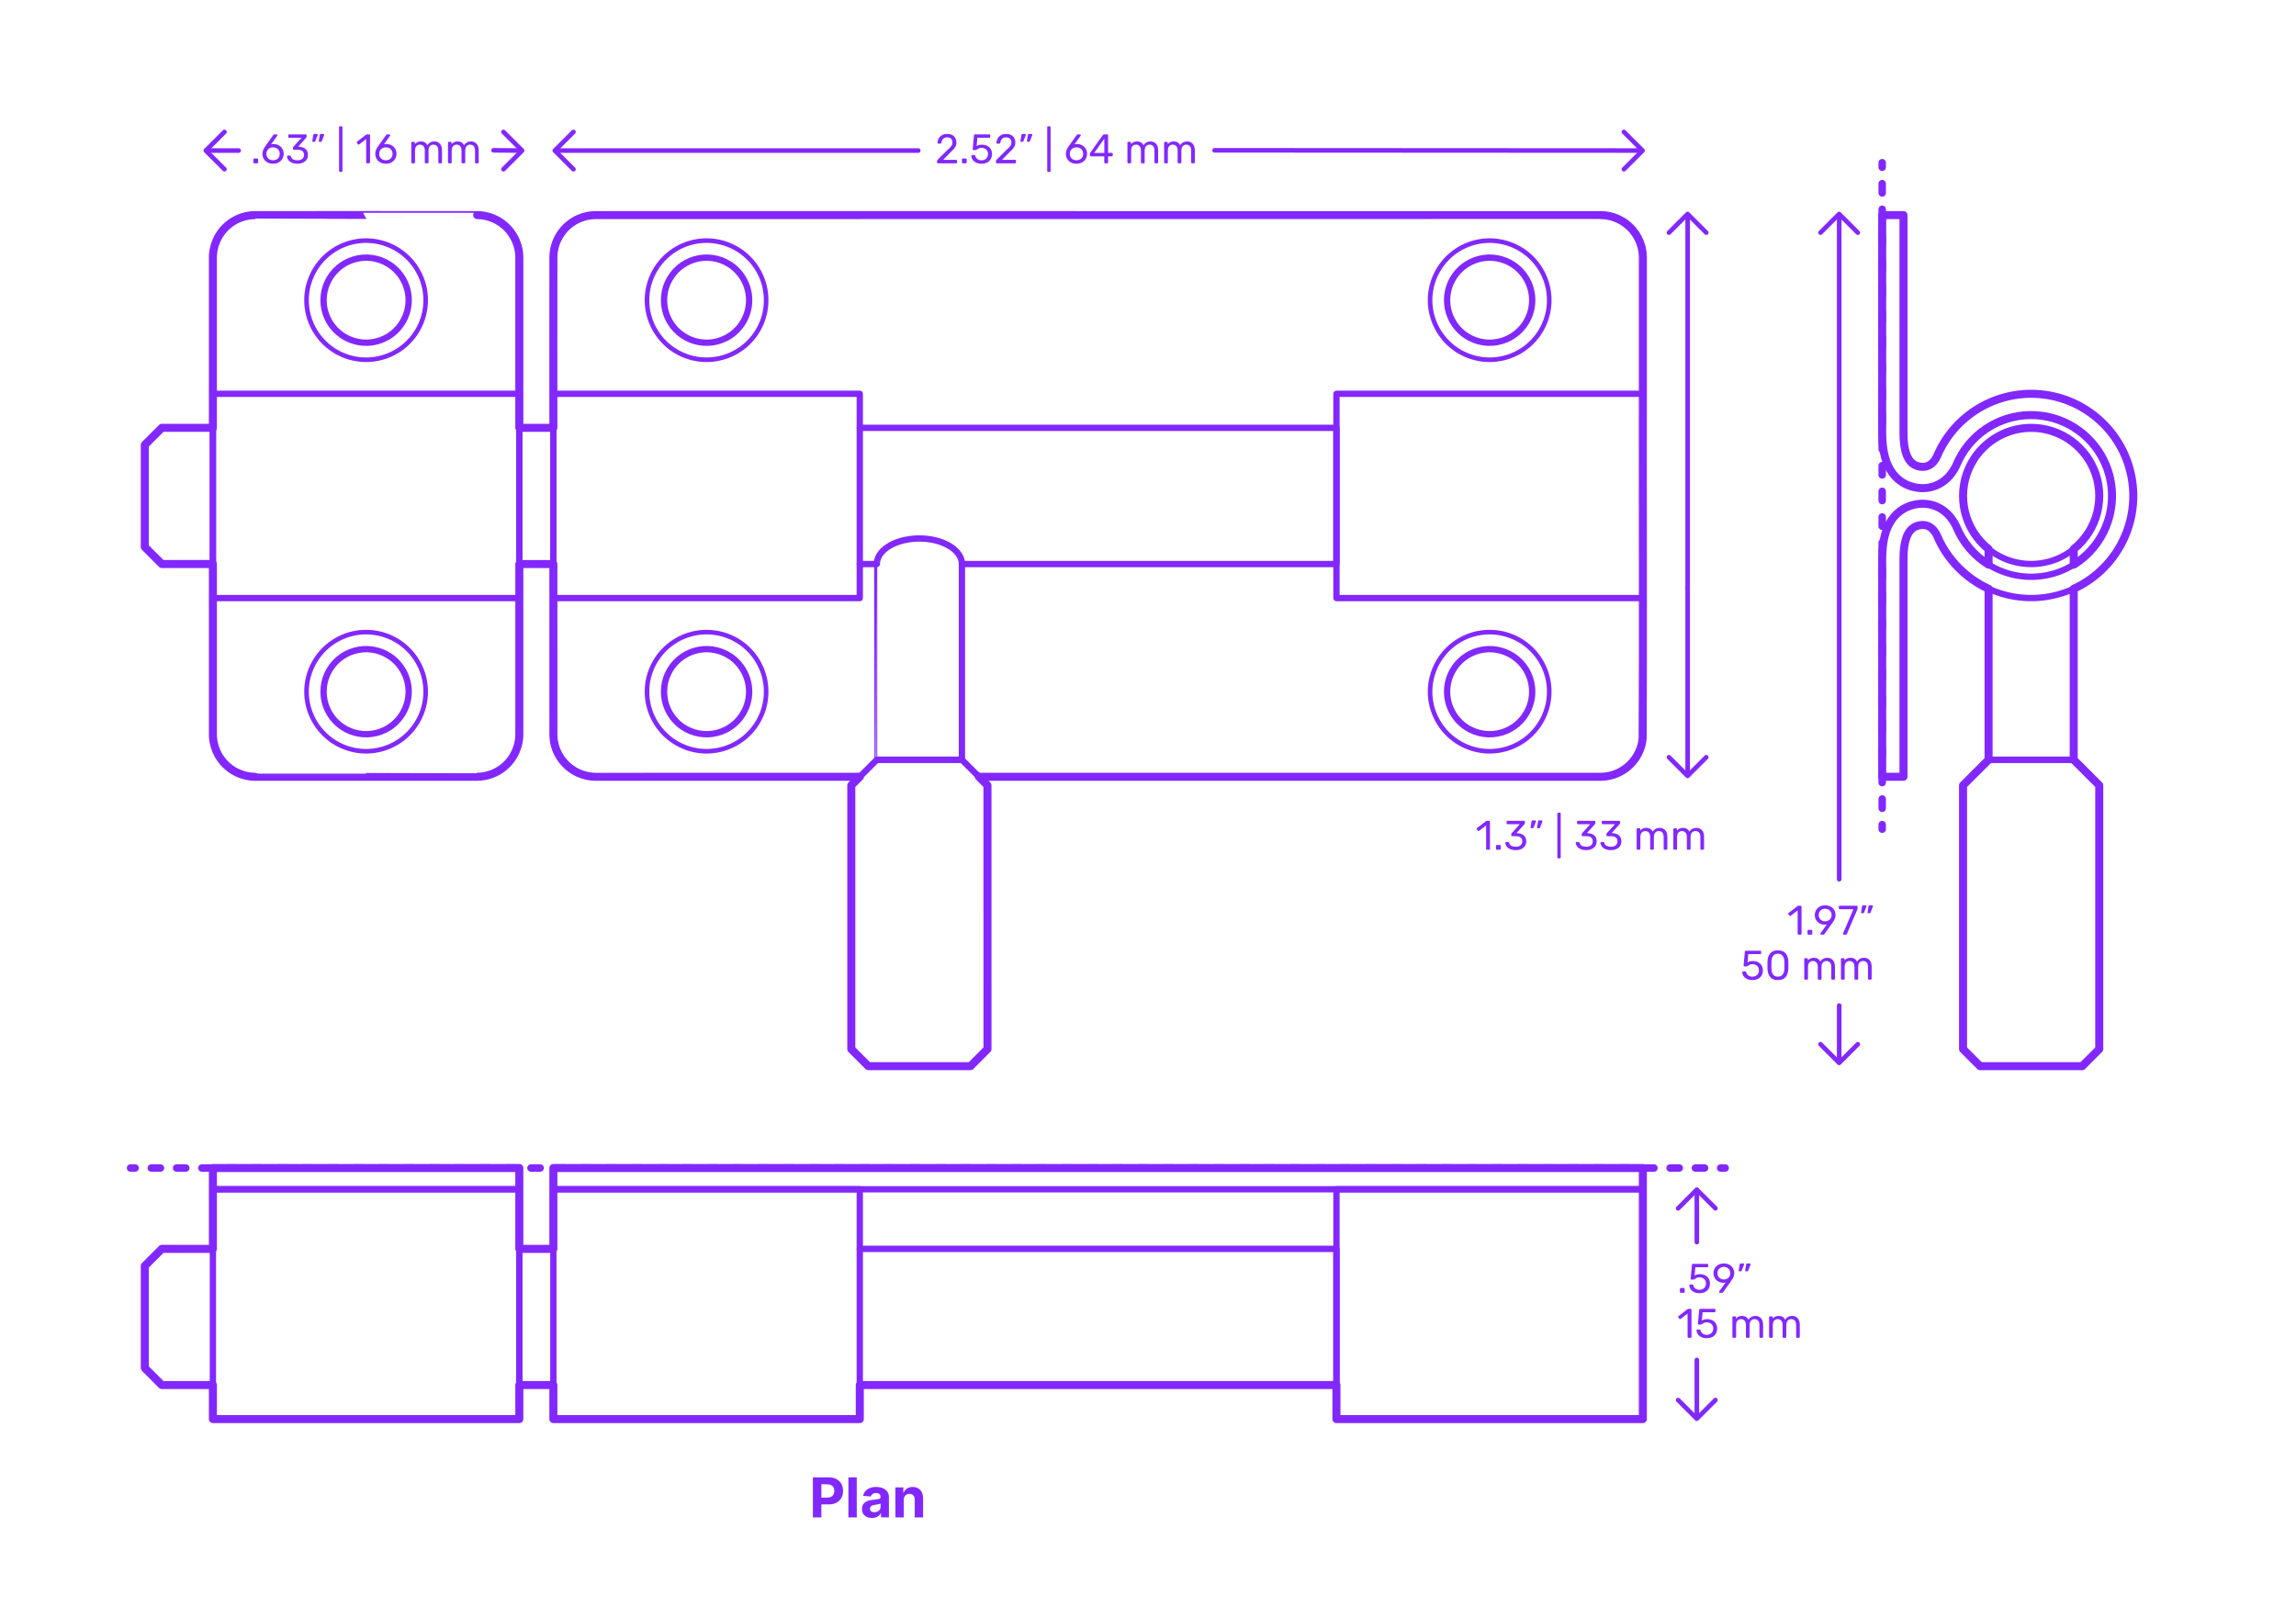 <?xml version="1.0" encoding="utf-8"?>
<!-- Generator: Adobe Illustrator 27.2.0, SVG Export Plug-In . SVG Version: 6.00 Build 0)  -->
<!DOCTYPE svg PUBLIC "-//W3C//DTD SVG 1.1//EN" "http://www.w3.org/Graphics/SVG/1.1/DTD/svg11.dtd">
<svg version="1.1" xmlns:x="http://ns.adobe.com/Extensibility/1.0/" xmlns:i="http://ns.adobe.com/AdobeIllustrator/10.0/" xmlns:graph="http://ns.adobe.com/Graphs/1.0/"
	 xmlns="http://www.w3.org/2000/svg" xmlns:xlink="http://www.w3.org/1999/xlink" xmlns:a="http://ns.adobe.com/AdobeSVGViewerExtensions/3.0/"
	 x="0px" y="0px" width="1000px" height="700px" viewBox="0 0 1000 700" enable-background="new 0 0 1000 700" xml:space="preserve"
	>
<g id="FILL-BACKGROUND">
	<rect x="0" y="0" fill="#FFFFFF" width="1000" height="700"/>
</g>
<g id="N-TEXT">
</g>
<g id="N-DIMENSIONS">
	<g id="MTEXT_00000081629637786163477230000014137679817793523352_">
		<g>
			<g>
				<path fill="#8228FF" d="M354.045,660.976v-17.455h6.887c1.323,0,2.451,0.251,3.383,0.754s1.644,1.199,2.135,2.088
					c0.492,0.889,0.738,1.914,0.738,3.073c0,1.159-0.25,2.182-0.75,3.068s-1.224,1.577-2.17,2.071
					c-0.945,0.494-2.09,0.741-3.43,0.741h-4.39v-2.958h3.792c0.711,0,1.297-0.124,1.761-0.371c0.463-0.247,0.81-0.591,1.04-1.031
					c0.229-0.44,0.345-0.947,0.345-1.521c0-0.58-0.115-1.087-0.345-1.521c-0.23-0.435-0.578-0.772-1.045-1.014
					c-0.465-0.242-1.057-0.362-1.772-0.362h-2.488v14.438H354.045z"/>
				<path fill="#8228FF" d="M373.152,643.521v17.455h-3.631v-17.455H373.152z"/>
				<path fill="#8228FF" d="M379.783,661.223c-0.836,0-1.58-0.146-2.233-0.439s-1.169-0.727-1.547-1.304s-0.566-1.297-0.566-2.161
					c0-0.727,0.134-1.338,0.4-1.833c0.267-0.494,0.631-0.892,1.091-1.193c0.461-0.301,0.984-0.529,1.572-0.682
					s1.206-0.261,1.854-0.324c0.762-0.08,1.375-0.155,1.842-0.226c0.465-0.071,0.803-0.177,1.014-0.319
					c0.21-0.142,0.315-0.352,0.315-0.631v-0.051c0-0.54-0.169-0.958-0.507-1.253s-0.817-0.443-1.437-0.443
					c-0.653,0-1.173,0.144-1.56,0.431c-0.387,0.287-0.643,0.646-0.768,1.078l-3.357-0.273c0.17-0.795,0.506-1.484,1.006-2.067
					c0.5-0.582,1.146-1.031,1.939-1.347c0.792-0.315,1.711-0.473,2.756-0.473c0.729,0,1.426,0.085,2.093,0.255
					s1.262,0.435,1.781,0.793c0.521,0.358,0.931,0.817,1.231,1.376s0.452,1.229,0.452,2.007v8.83h-3.443v-1.815h-0.103
					c-0.21,0.409-0.491,0.769-0.844,1.078c-0.352,0.31-0.775,0.551-1.27,0.725S380.431,661.223,379.783,661.223z M380.822,658.717
					c0.534,0,1.006-0.107,1.415-0.32s0.729-0.501,0.964-0.865c0.232-0.363,0.349-0.775,0.349-1.236v-1.389
					c-0.114,0.074-0.269,0.141-0.464,0.201c-0.196,0.06-0.417,0.113-0.661,0.162s-0.489,0.091-0.733,0.128s-0.465,0.07-0.664,0.098
					c-0.426,0.062-0.799,0.162-1.117,0.298c-0.318,0.136-0.564,0.319-0.74,0.549c-0.177,0.23-0.265,0.516-0.265,0.857
					c0,0.494,0.181,0.871,0.541,1.129C379.807,658.588,380.266,658.717,380.822,658.717z"/>
				<path fill="#8228FF" d="M393.606,653.407v7.568h-3.631v-13.091h3.46v2.31h0.154c0.289-0.761,0.775-1.365,1.457-1.811
					c0.682-0.446,1.508-0.669,2.48-0.669c0.908,0,1.701,0.199,2.377,0.597c0.676,0.397,1.202,0.964,1.577,1.7
					s0.562,1.612,0.562,2.629v8.335h-3.631v-7.688c0.006-0.801-0.198-1.428-0.613-1.879s-0.985-0.677-1.714-0.677
					c-0.488,0-0.918,0.105-1.291,0.315c-0.371,0.21-0.662,0.516-0.869,0.917C393.719,652.363,393.611,652.845,393.606,653.407z"/>
			</g>
		</g>
	</g>
	<g>
		<g>
			<g id="MTEXT_00000098222761097866588470000015129801935091494846_">
				<g>
					<g>
						<path fill="#8228FF" d="M647.362,370.02c-0.072-0.078-0.108-0.177-0.108-0.297V359.57l-3.024,2.322
							c-0.084,0.072-0.174,0.108-0.27,0.108c-0.108,0-0.21-0.061-0.306-0.181l-0.433-0.558c-0.06-0.084-0.09-0.168-0.09-0.252
							c0-0.132,0.06-0.24,0.18-0.324l3.906-3.023c0.132-0.084,0.288-0.126,0.468-0.126h0.847c0.119,0,0.219,0.039,0.297,0.116
							c0.078,0.078,0.117,0.178,0.117,0.298v11.771c0,0.12-0.039,0.219-0.117,0.297s-0.178,0.117-0.297,0.117h-0.883
							C647.53,370.137,647.434,370.098,647.362,370.02z"/>
						<path fill="#8228FF" d="M651.673,370.02c-0.078-0.078-0.117-0.177-0.117-0.297v-1.242c0-0.119,0.039-0.222,0.117-0.306
							s0.177-0.126,0.297-0.126h1.242c0.12,0,0.219,0.042,0.297,0.126s0.117,0.187,0.117,0.306v1.242
							c0,0.12-0.039,0.219-0.117,0.297s-0.177,0.117-0.297,0.117h-1.242C651.85,370.137,651.751,370.098,651.673,370.02z"/>
						<path fill="#8228FF" d="M657.729,369.857c-0.684-0.306-1.203-0.704-1.557-1.196c-0.354-0.492-0.543-1.002-0.567-1.53
							c0-0.108,0.036-0.195,0.108-0.261c0.072-0.066,0.162-0.1,0.27-0.1h0.811c0.132,0,0.24,0.027,0.324,0.081
							c0.083,0.054,0.149,0.159,0.197,0.315c0.156,0.611,0.495,1.044,1.018,1.296c0.521,0.252,1.137,0.378,1.845,0.378
							c0.864,0,1.551-0.207,2.062-0.621c0.51-0.414,0.765-1.005,0.765-1.773c0-1.464-0.895-2.195-2.682-2.195h-1.692
							c-0.12,0-0.219-0.039-0.297-0.117s-0.117-0.177-0.117-0.297v-0.468c0-0.181,0.065-0.336,0.198-0.469l3.51-3.888h-5.328
							c-0.12,0-0.219-0.036-0.297-0.108c-0.078-0.071-0.117-0.168-0.117-0.287v-0.648c0-0.132,0.039-0.237,0.117-0.315
							c0.078-0.077,0.177-0.116,0.297-0.116h7.128c0.132,0,0.237,0.039,0.315,0.116c0.077,0.078,0.117,0.184,0.117,0.315v0.594
							c0,0.133-0.061,0.271-0.181,0.414l-3.51,3.942h0.288c1.224,0.036,2.192,0.354,2.907,0.954c0.714,0.6,1.07,1.476,1.07,2.628
							c0,0.792-0.195,1.473-0.585,2.043s-0.933,1.008-1.629,1.313c-0.696,0.307-1.482,0.459-2.357,0.459
							C659.224,370.316,658.414,370.164,657.729,369.857z"/>
						<path fill="#8228FF" d="M666.685,360.669c-0.054-0.072-0.069-0.162-0.045-0.271l0.396-2.52
							c0.048-0.348,0.216-0.522,0.504-0.522h1.152c0.084,0,0.153,0.03,0.207,0.09c0.054,0.061,0.081,0.133,0.081,0.217
							c0,0.12-0.018,0.216-0.054,0.288l-0.937,2.43c-0.06,0.132-0.126,0.231-0.198,0.297c-0.071,0.066-0.18,0.099-0.323,0.099
							h-0.559C666.813,360.776,666.738,360.74,666.685,360.669z M669.511,360.669c-0.055-0.072-0.069-0.162-0.045-0.271l0.396-2.52
							c0.048-0.348,0.216-0.522,0.504-0.522h1.152c0.084,0,0.153,0.03,0.207,0.09c0.054,0.061,0.081,0.133,0.081,0.217
							c0,0.12-0.019,0.216-0.055,0.288l-0.936,2.43c-0.061,0.132-0.126,0.231-0.198,0.297c-0.071,0.066-0.18,0.099-0.323,0.099
							h-0.559C669.64,360.776,669.564,360.74,669.511,360.669z"/>
						<path fill="#8228FF" d="M678.393,373.764c-0.071-0.078-0.107-0.177-0.107-0.297v-19.044c0-0.12,0.036-0.219,0.107-0.297
							c0.072-0.078,0.168-0.117,0.288-0.117h0.666c0.12,0,0.219,0.039,0.297,0.117s0.117,0.177,0.117,0.297v19.044
							c0,0.12-0.039,0.219-0.117,0.297s-0.177,0.117-0.297,0.117h-0.666C678.561,373.881,678.465,373.842,678.393,373.764z"/>
						<path fill="#8228FF" d="M688.419,369.857c-0.685-0.306-1.203-0.704-1.558-1.196c-0.354-0.492-0.543-1.002-0.566-1.53
							c0-0.108,0.036-0.195,0.107-0.261c0.072-0.066,0.162-0.1,0.271-0.1h0.81c0.132,0,0.24,0.027,0.324,0.081
							s0.15,0.159,0.198,0.315c0.155,0.611,0.495,1.044,1.017,1.296c0.522,0.252,1.137,0.378,1.846,0.378
							c0.863,0,1.551-0.207,2.061-0.621s0.765-1.005,0.765-1.773c0-1.464-0.894-2.195-2.682-2.195h-1.692
							c-0.12,0-0.219-0.039-0.297-0.117s-0.117-0.177-0.117-0.297v-0.468c0-0.181,0.066-0.336,0.198-0.469l3.51-3.888h-5.327
							c-0.12,0-0.22-0.036-0.298-0.108c-0.078-0.071-0.116-0.168-0.116-0.287v-0.648c0-0.132,0.038-0.237,0.116-0.315
							c0.078-0.077,0.178-0.116,0.298-0.116h7.128c0.132,0,0.236,0.039,0.314,0.116c0.078,0.078,0.117,0.184,0.117,0.315v0.594
							c0,0.133-0.061,0.271-0.18,0.414l-3.511,3.942h0.288c1.225,0.036,2.193,0.354,2.907,0.954c0.714,0.6,1.071,1.476,1.071,2.628
							c0,0.792-0.195,1.473-0.585,2.043c-0.391,0.57-0.934,1.008-1.629,1.313c-0.696,0.307-1.482,0.459-2.358,0.459
							C689.913,370.316,689.103,370.164,688.419,369.857z"/>
						<path fill="#8228FF" d="M699.183,369.857c-0.685-0.306-1.203-0.704-1.558-1.196c-0.354-0.492-0.543-1.002-0.566-1.53
							c0-0.108,0.036-0.195,0.107-0.261c0.072-0.066,0.162-0.1,0.271-0.1h0.81c0.132,0,0.24,0.027,0.324,0.081
							s0.15,0.159,0.198,0.315c0.155,0.611,0.495,1.044,1.017,1.296c0.522,0.252,1.137,0.378,1.846,0.378
							c0.863,0,1.551-0.207,2.061-0.621s0.765-1.005,0.765-1.773c0-1.464-0.894-2.195-2.682-2.195h-1.692
							c-0.12,0-0.219-0.039-0.297-0.117s-0.117-0.177-0.117-0.297v-0.468c0-0.181,0.066-0.336,0.198-0.469l3.51-3.888h-5.327
							c-0.12,0-0.22-0.036-0.298-0.108c-0.078-0.071-0.116-0.168-0.116-0.287v-0.648c0-0.132,0.038-0.237,0.116-0.315
							c0.078-0.077,0.178-0.116,0.298-0.116h7.128c0.132,0,0.236,0.039,0.314,0.116c0.078,0.078,0.117,0.184,0.117,0.315v0.594
							c0,0.133-0.061,0.271-0.18,0.414l-3.511,3.942h0.288c1.225,0.036,2.193,0.354,2.907,0.954c0.714,0.6,1.071,1.476,1.071,2.628
							c0,0.792-0.195,1.473-0.585,2.043c-0.391,0.57-0.934,1.008-1.629,1.313c-0.696,0.307-1.482,0.459-2.358,0.459
							C700.677,370.316,699.866,370.164,699.183,369.857z"/>
						<path fill="#8228FF" d="M712.942,370.02c-0.078-0.078-0.116-0.177-0.116-0.297v-8.532c0-0.119,0.038-0.219,0.116-0.297
							s0.178-0.117,0.298-0.117h0.756c0.119,0,0.216,0.039,0.288,0.117c0.071,0.078,0.107,0.178,0.107,0.297v0.612
							c0.648-0.804,1.524-1.206,2.628-1.206c1.32,0,2.256,0.552,2.809,1.656c0.288-0.504,0.698-0.906,1.232-1.206
							s1.131-0.45,1.791-0.45c0.984,0,1.788,0.336,2.412,1.008c0.624,0.673,0.937,1.645,0.937,2.916v5.202
							c0,0.12-0.039,0.219-0.117,0.297s-0.178,0.117-0.297,0.117h-0.774c-0.12,0-0.219-0.039-0.297-0.117s-0.117-0.177-0.117-0.297
							v-5.04c0-0.96-0.198-1.646-0.594-2.061c-0.396-0.414-0.918-0.621-1.566-0.621c-0.575,0-1.07,0.213-1.484,0.639
							s-0.621,1.107-0.621,2.043v5.04c0,0.12-0.039,0.219-0.117,0.297s-0.177,0.117-0.297,0.117h-0.792
							c-0.12,0-0.22-0.039-0.297-0.117c-0.078-0.078-0.117-0.177-0.117-0.297v-5.04c0-0.947-0.207-1.632-0.621-2.052
							s-0.927-0.63-1.539-0.63c-0.576,0-1.071,0.21-1.485,0.63s-0.62,1.098-0.62,2.034v5.058c0,0.12-0.04,0.219-0.117,0.297
							c-0.078,0.078-0.178,0.117-0.297,0.117h-0.792C713.12,370.137,713.021,370.098,712.942,370.02z"/>
						<path fill="#8228FF" d="M728.927,370.02c-0.078-0.078-0.117-0.177-0.117-0.297v-8.532c0-0.119,0.039-0.219,0.117-0.297
							s0.177-0.117,0.297-0.117h0.756c0.12,0,0.216,0.039,0.288,0.117s0.108,0.178,0.108,0.297v0.612
							c0.647-0.804,1.523-1.206,2.628-1.206c1.319,0,2.256,0.552,2.808,1.656c0.288-0.504,0.699-0.906,1.233-1.206
							c0.533-0.3,1.131-0.45,1.791-0.45c0.983,0,1.788,0.336,2.412,1.008c0.623,0.673,0.936,1.645,0.936,2.916v5.202
							c0,0.12-0.039,0.219-0.117,0.297s-0.177,0.117-0.297,0.117h-0.773c-0.12,0-0.22-0.039-0.298-0.117s-0.116-0.177-0.116-0.297
							v-5.04c0-0.96-0.198-1.646-0.595-2.061c-0.396-0.414-0.918-0.621-1.565-0.621c-0.576,0-1.071,0.213-1.485,0.639
							s-0.621,1.107-0.621,2.043v5.04c0,0.12-0.039,0.219-0.117,0.297s-0.177,0.117-0.297,0.117h-0.792
							c-0.12,0-0.219-0.039-0.297-0.117s-0.117-0.177-0.117-0.297v-5.04c0-0.947-0.207-1.632-0.62-2.052
							c-0.414-0.42-0.928-0.63-1.539-0.63c-0.576,0-1.071,0.21-1.485,0.63s-0.621,1.098-0.621,2.034v5.058
							c0,0.12-0.039,0.219-0.117,0.297s-0.177,0.117-0.297,0.117h-0.792C729.104,370.137,729.005,370.098,728.927,370.02z"/>
					</g>
				</g>
			</g>
			<g id="POLYLINE_00000042714150219921184590000014774276730871794081_">
				
					<line fill="none" stroke="#8228FF" stroke-width="2" stroke-linecap="round" stroke-linejoin="round" stroke-miterlimit="10" x1="735.042" y1="256" x2="735.042" y2="336.983"/>
				
					<line fill="none" stroke="#8228FF" stroke-width="2" stroke-linecap="round" stroke-linejoin="round" stroke-miterlimit="10" x1="735.042" y1="93.424" x2="735.042" y2="256.039"/>
			</g>
			<g id="POLYLINE_00000101093931008606083050000016619301345231113870_">
				
					<polyline fill="none" stroke="#8228FF" stroke-width="2" stroke-linecap="round" stroke-linejoin="round" stroke-miterlimit="10" points="
					743.146,101.338 735.019,93.214 726.894,101.338 				"/>
			</g>
			<g id="POLYLINE_00000020387991564128537880000013726242512774105005_">
				
					<polyline fill="none" stroke="#8228FF" stroke-width="2" stroke-linecap="round" stroke-linejoin="round" stroke-miterlimit="10" points="
					743.146,329.855 735.019,337.98 726.894,329.855 				"/>
			</g>
		</g>
		<g>
			<g id="MTEXT_00000155867782314894325330000005803719437990926520_">
				<g>
					<g>
						<path fill="#8228FF" d="M783.055,407.02c-0.072-0.078-0.108-0.177-0.108-0.297V396.57l-3.024,2.322
							c-0.084,0.072-0.174,0.108-0.27,0.108c-0.108,0-0.21-0.061-0.306-0.181l-0.433-0.558c-0.06-0.084-0.09-0.168-0.09-0.252
							c0-0.132,0.06-0.24,0.18-0.324l3.906-3.023c0.132-0.084,0.288-0.126,0.468-0.126h0.847c0.119,0,0.219,0.039,0.297,0.116
							c0.078,0.078,0.117,0.178,0.117,0.298v11.771c0,0.12-0.039,0.219-0.117,0.297s-0.178,0.117-0.297,0.117h-0.883
							C783.223,407.137,783.126,407.098,783.055,407.02z"/>
						<path fill="#8228FF" d="M787.365,407.02c-0.078-0.078-0.117-0.177-0.117-0.297v-1.242c0-0.119,0.039-0.222,0.117-0.306
							s0.177-0.126,0.297-0.126h1.242c0.12,0,0.219,0.042,0.297,0.126s0.117,0.187,0.117,0.306v1.242
							c0,0.12-0.039,0.219-0.117,0.297s-0.177,0.117-0.297,0.117h-1.242C787.542,407.137,787.443,407.098,787.365,407.02z"/>
						<path fill="#8228FF" d="M792.945,407.02c-0.066-0.078-0.1-0.171-0.1-0.279c0-0.083,0.024-0.161,0.072-0.233l2.772-3.853
							c-0.288,0.072-0.624,0.108-1.009,0.108c-0.863-0.012-1.619-0.213-2.268-0.603c-0.648-0.391-1.143-0.9-1.485-1.53
							c-0.342-0.63-0.513-1.305-0.513-2.025c0-0.72,0.171-1.403,0.513-2.052c0.343-0.648,0.853-1.176,1.53-1.584
							s1.497-0.612,2.457-0.612s1.782,0.198,2.466,0.595c0.685,0.396,1.2,0.915,1.548,1.557c0.349,0.642,0.522,1.329,0.522,2.061
							c0,0.66-0.117,1.242-0.351,1.746c-0.234,0.504-0.544,1.026-0.928,1.566l-3.492,4.896c-0.084,0.108-0.165,0.195-0.242,0.262
							c-0.078,0.065-0.189,0.099-0.333,0.099h-0.9C793.098,407.137,793.011,407.098,792.945,407.02z M796.338,400.999
							c0.433-0.229,0.774-0.549,1.026-0.963s0.378-0.892,0.378-1.432c0-0.552-0.126-1.037-0.378-1.458
							c-0.252-0.42-0.594-0.744-1.026-0.972c-0.432-0.228-0.906-0.342-1.422-0.342c-0.504,0-0.969,0.114-1.395,0.342
							c-0.427,0.228-0.766,0.552-1.018,0.972c-0.252,0.421-0.378,0.906-0.378,1.458c0,0.54,0.126,1.018,0.378,1.432
							s0.588,0.734,1.008,0.963c0.42,0.228,0.889,0.342,1.404,0.342S795.906,401.227,796.338,400.999z"/>
						<path fill="#8228FF" d="M802.791,407.02c-0.066-0.078-0.1-0.171-0.1-0.279l0.036-0.161l4.5-10.53h-5.939
							c-0.12,0-0.22-0.039-0.297-0.117c-0.078-0.078-0.117-0.177-0.117-0.297v-0.666c0-0.132,0.036-0.237,0.107-0.315
							c0.072-0.077,0.174-0.116,0.307-0.116h7.344c0.132,0,0.234,0.039,0.306,0.116c0.072,0.078,0.108,0.184,0.108,0.315v0.612
							c0,0.216-0.048,0.449-0.145,0.702l-4.445,10.403c-0.061,0.133-0.126,0.24-0.198,0.324s-0.174,0.126-0.306,0.126h-0.9
							C802.943,407.137,802.856,407.098,802.791,407.02z"/>
						<path fill="#8228FF" d="M810.621,397.669c-0.054-0.072-0.069-0.162-0.045-0.271l0.396-2.52
							c0.048-0.348,0.216-0.522,0.504-0.522h1.152c0.084,0,0.153,0.03,0.207,0.09c0.054,0.061,0.081,0.133,0.081,0.217
							c0,0.12-0.018,0.216-0.054,0.288l-0.937,2.43c-0.06,0.132-0.126,0.231-0.198,0.297c-0.071,0.066-0.18,0.099-0.323,0.099
							h-0.559C810.75,397.776,810.675,397.74,810.621,397.669z M813.447,397.669c-0.055-0.072-0.069-0.162-0.045-0.271l0.396-2.52
							c0.048-0.348,0.216-0.522,0.504-0.522h1.152c0.084,0,0.153,0.03,0.207,0.09c0.054,0.061,0.081,0.133,0.081,0.217
							c0,0.12-0.019,0.216-0.055,0.288l-0.936,2.43c-0.061,0.132-0.126,0.231-0.198,0.297c-0.071,0.066-0.18,0.099-0.323,0.099
							h-0.559C813.576,397.776,813.501,397.74,813.447,397.669z"/>
						<path fill="#8228FF" d="M760.896,426.431c-0.66-0.324-1.164-0.747-1.512-1.27c-0.349-0.521-0.534-1.083-0.559-1.683v-0.036
							c0-0.096,0.036-0.174,0.108-0.234c0.071-0.06,0.155-0.09,0.252-0.09h0.882c0.252,0,0.414,0.133,0.486,0.396
							c0.18,0.647,0.513,1.131,0.999,1.448c0.485,0.318,1.047,0.478,1.683,0.478c0.815,0,1.494-0.249,2.034-0.747
							s0.81-1.185,0.81-2.061c0-0.805-0.27-1.443-0.81-1.918c-0.54-0.474-1.219-0.711-2.034-0.711c-0.432,0-0.78,0.055-1.044,0.162
							c-0.265,0.108-0.534,0.265-0.811,0.469c-0.155,0.12-0.285,0.207-0.387,0.261s-0.213,0.081-0.333,0.081h-0.864
							c-0.107,0-0.204-0.039-0.287-0.117c-0.085-0.078-0.12-0.171-0.108-0.279l0.558-5.994c0.036-0.3,0.187-0.449,0.45-0.449h6.229
							c0.132,0,0.233,0.035,0.306,0.107s0.108,0.174,0.108,0.307v0.666c0,0.119-0.039,0.216-0.117,0.287
							c-0.078,0.072-0.178,0.108-0.297,0.108h-5.185l-0.324,3.618c0.576-0.408,1.351-0.612,2.322-0.612
							c0.804,0,1.536,0.159,2.196,0.478c0.659,0.317,1.185,0.782,1.575,1.395c0.39,0.612,0.585,1.338,0.585,2.178
							c0,0.889-0.195,1.653-0.585,2.295c-0.391,0.643-0.931,1.129-1.62,1.458c-0.69,0.33-1.479,0.495-2.367,0.495
							C762.336,426.916,761.556,426.754,760.896,426.431z"/>
						<path fill="#8228FF" d="M770.949,425.558c-0.714-0.906-1.096-2.091-1.144-3.556l-0.018-1.548l0.018-1.602
							c0.036-1.452,0.417-2.631,1.144-3.537c0.726-0.906,1.856-1.359,3.393-1.359c1.548,0,2.686,0.453,3.411,1.359
							s1.107,2.085,1.144,3.537c0.012,0.336,0.018,0.87,0.018,1.602c0,0.708-0.006,1.225-0.018,1.548
							c-0.049,1.465-0.43,2.649-1.144,3.556s-1.851,1.358-3.411,1.358C772.794,426.916,771.663,426.464,770.949,425.558z
							 M776.43,424.504c0.469-0.611,0.714-1.476,0.738-2.592c0.012-0.348,0.019-0.846,0.019-1.494c0-0.659-0.007-1.151-0.019-1.476
							c-0.024-1.104-0.273-1.965-0.747-2.583s-1.167-0.927-2.079-0.927s-1.602,0.309-2.069,0.927
							c-0.469,0.618-0.715,1.479-0.738,2.583l-0.019,1.476l0.019,1.494c0.023,1.116,0.27,1.98,0.738,2.592
							c0.468,0.612,1.157,0.918,2.069,0.918C775.266,425.422,775.962,425.116,776.43,424.504z"/>
						<path fill="#8228FF" d="M785.942,426.619c-0.078-0.078-0.116-0.177-0.116-0.297v-8.532c0-0.119,0.038-0.219,0.116-0.297
							s0.178-0.117,0.298-0.117h0.756c0.119,0,0.216,0.039,0.288,0.117c0.071,0.078,0.107,0.178,0.107,0.297v0.612
							c0.648-0.804,1.524-1.206,2.628-1.206c1.32,0,2.256,0.552,2.809,1.656c0.288-0.504,0.698-0.906,1.232-1.206
							s1.131-0.45,1.791-0.45c0.984,0,1.788,0.336,2.412,1.008c0.624,0.673,0.937,1.645,0.937,2.916v5.202
							c0,0.12-0.039,0.219-0.117,0.297s-0.178,0.117-0.297,0.117h-0.774c-0.12,0-0.219-0.039-0.297-0.117s-0.117-0.177-0.117-0.297
							v-5.04c0-0.96-0.198-1.646-0.594-2.061c-0.396-0.414-0.918-0.621-1.566-0.621c-0.575,0-1.07,0.213-1.484,0.639
							s-0.621,1.107-0.621,2.043v5.04c0,0.12-0.039,0.219-0.117,0.297s-0.177,0.117-0.297,0.117h-0.792
							c-0.12,0-0.22-0.039-0.297-0.117c-0.078-0.078-0.117-0.177-0.117-0.297v-5.04c0-0.947-0.207-1.632-0.621-2.052
							s-0.927-0.63-1.539-0.63c-0.576,0-1.071,0.21-1.485,0.63s-0.62,1.098-0.62,2.034v5.058c0,0.12-0.04,0.219-0.117,0.297
							c-0.078,0.078-0.178,0.117-0.297,0.117h-0.792C786.12,426.736,786.021,426.697,785.942,426.619z"/>
						<path fill="#8228FF" d="M801.927,426.619c-0.078-0.078-0.117-0.177-0.117-0.297v-8.532c0-0.119,0.039-0.219,0.117-0.297
							s0.177-0.117,0.297-0.117h0.756c0.12,0,0.216,0.039,0.288,0.117s0.108,0.178,0.108,0.297v0.612
							c0.647-0.804,1.523-1.206,2.628-1.206c1.319,0,2.256,0.552,2.808,1.656c0.288-0.504,0.699-0.906,1.233-1.206
							c0.533-0.3,1.131-0.45,1.791-0.45c0.983,0,1.788,0.336,2.412,1.008c0.623,0.673,0.936,1.645,0.936,2.916v5.202
							c0,0.12-0.039,0.219-0.117,0.297s-0.177,0.117-0.297,0.117h-0.773c-0.12,0-0.22-0.039-0.298-0.117s-0.116-0.177-0.116-0.297
							v-5.04c0-0.96-0.198-1.646-0.595-2.061c-0.396-0.414-0.918-0.621-1.565-0.621c-0.576,0-1.071,0.213-1.485,0.639
							s-0.621,1.107-0.621,2.043v5.04c0,0.12-0.039,0.219-0.117,0.297s-0.177,0.117-0.297,0.117h-0.792
							c-0.12,0-0.219-0.039-0.297-0.117s-0.117-0.177-0.117-0.297v-5.04c0-0.947-0.207-1.632-0.62-2.052
							c-0.414-0.42-0.928-0.63-1.539-0.63c-0.576,0-1.071,0.21-1.485,0.63s-0.621,1.098-0.621,2.034v5.058
							c0,0.12-0.039,0.219-0.117,0.297s-0.177,0.117-0.297,0.117h-0.792C802.104,426.736,802.005,426.697,801.927,426.619z"/>
					</g>
				</g>
			</g>
			<g id="POLYLINE_00000036245432955216872010000007125834339957010087_">
				
					<line fill="none" stroke="#8228FF" stroke-width="2" stroke-linecap="round" stroke-linejoin="round" stroke-miterlimit="10" x1="801.042" y1="438" x2="801.042" y2="461.983"/>
				
					<line fill="none" stroke="#8228FF" stroke-width="2" stroke-linecap="round" stroke-linejoin="round" stroke-miterlimit="10" x1="801.042" y1="93.424" x2="801.042" y2="383"/>
			</g>
			<g id="POLYLINE_00000037651519525178651250000017691517579351768252_">
				
					<polyline fill="none" stroke="#8228FF" stroke-width="2" stroke-linecap="round" stroke-linejoin="round" stroke-miterlimit="10" points="
					809.146,101.338 801.019,93.214 792.894,101.338 				"/>
			</g>
			<g id="POLYLINE_00000044868296194818124320000014910801044331611324_">
				
					<polyline fill="none" stroke="#8228FF" stroke-width="2" stroke-linecap="round" stroke-linejoin="round" stroke-miterlimit="10" points="
					809.146,454.855 801.019,462.98 792.894,454.855 				"/>
			</g>
		</g>
		<g>
			<g id="MTEXT_00000063621306078312998870000009364008330374176666_">
				<g>
					<g>
						<path fill="#8228FF" d="M731.784,563.02c-0.078-0.078-0.116-0.177-0.116-0.297v-1.242c0-0.119,0.038-0.222,0.116-0.306
							s0.178-0.126,0.298-0.126h1.241c0.12,0,0.219,0.042,0.297,0.126s0.117,0.187,0.117,0.306v1.242
							c0,0.12-0.039,0.219-0.117,0.297s-0.177,0.117-0.297,0.117h-1.241C731.962,563.137,731.862,563.098,731.784,563.02z"/>
						<path fill="#8228FF" d="M737.842,562.831c-0.66-0.324-1.164-0.747-1.512-1.27c-0.349-0.521-0.534-1.083-0.559-1.683v-0.036
							c0-0.096,0.036-0.174,0.108-0.234c0.071-0.06,0.155-0.09,0.252-0.09h0.882c0.252,0,0.414,0.133,0.486,0.396
							c0.18,0.647,0.513,1.131,0.999,1.448c0.485,0.318,1.047,0.478,1.683,0.478c0.815,0,1.494-0.249,2.034-0.747
							s0.81-1.185,0.81-2.061c0-0.805-0.27-1.443-0.81-1.918c-0.54-0.474-1.219-0.711-2.034-0.711c-0.432,0-0.78,0.055-1.044,0.162
							c-0.265,0.108-0.534,0.265-0.811,0.469c-0.155,0.12-0.285,0.207-0.387,0.261s-0.213,0.081-0.333,0.081h-0.864
							c-0.107,0-0.204-0.039-0.287-0.117c-0.085-0.078-0.12-0.171-0.108-0.279l0.558-5.994c0.036-0.3,0.187-0.449,0.45-0.449h6.229
							c0.132,0,0.233,0.035,0.306,0.107s0.108,0.174,0.108,0.307v0.666c0,0.119-0.039,0.216-0.117,0.287
							c-0.078,0.072-0.178,0.108-0.297,0.108h-5.185l-0.324,3.618c0.576-0.408,1.351-0.612,2.322-0.612
							c0.804,0,1.536,0.159,2.196,0.478c0.659,0.317,1.185,0.782,1.575,1.395c0.39,0.612,0.585,1.338,0.585,2.178
							c0,0.889-0.195,1.653-0.585,2.295c-0.391,0.643-0.931,1.129-1.62,1.458c-0.69,0.33-1.479,0.495-2.367,0.495
							C739.281,563.316,738.501,563.154,737.842,562.831z"/>
						<path fill="#8228FF" d="M748.83,563.02c-0.065-0.078-0.099-0.171-0.099-0.279c0-0.083,0.023-0.161,0.072-0.233l2.771-3.853
							c-0.288,0.072-0.624,0.108-1.008,0.108c-0.864-0.012-1.62-0.213-2.268-0.603c-0.648-0.391-1.144-0.9-1.485-1.53
							s-0.513-1.305-0.513-2.025c0-0.72,0.171-1.403,0.513-2.052s0.852-1.176,1.53-1.584c0.678-0.408,1.496-0.612,2.457-0.612
							c0.96,0,1.781,0.198,2.466,0.595c0.684,0.396,1.199,0.915,1.548,1.557c0.348,0.642,0.521,1.329,0.521,2.061
							c0,0.66-0.116,1.242-0.351,1.746s-0.543,1.026-0.927,1.566l-3.492,4.896c-0.084,0.108-0.165,0.195-0.243,0.262
							c-0.078,0.065-0.188,0.099-0.333,0.099h-0.899C748.983,563.137,748.896,563.098,748.83,563.02z M752.224,556.999
							c0.432-0.229,0.773-0.549,1.025-0.963s0.378-0.892,0.378-1.432c0-0.552-0.126-1.037-0.378-1.458
							c-0.252-0.42-0.594-0.744-1.025-0.972c-0.433-0.228-0.906-0.342-1.422-0.342c-0.504,0-0.97,0.114-1.396,0.342
							s-0.765,0.552-1.017,0.972c-0.252,0.421-0.378,0.906-0.378,1.458c0,0.54,0.126,1.018,0.378,1.432s0.588,0.734,1.008,0.963
							c0.42,0.228,0.888,0.342,1.404,0.342C751.317,557.341,751.791,557.227,752.224,556.999z"/>
						<path fill="#8228FF" d="M757.326,553.669c-0.054-0.072-0.068-0.162-0.045-0.271l0.396-2.52
							c0.048-0.348,0.216-0.522,0.504-0.522h1.152c0.083,0,0.152,0.03,0.207,0.09c0.054,0.061,0.08,0.133,0.08,0.217
							c0,0.12-0.018,0.216-0.054,0.288l-0.936,2.43c-0.061,0.132-0.126,0.231-0.198,0.297c-0.072,0.066-0.18,0.099-0.324,0.099
							h-0.558C757.455,553.776,757.381,553.74,757.326,553.669z M760.152,553.669c-0.054-0.072-0.069-0.162-0.045-0.271l0.396-2.52
							c0.048-0.348,0.216-0.522,0.504-0.522h1.151c0.084,0,0.153,0.03,0.207,0.09c0.055,0.061,0.081,0.133,0.081,0.217
							c0,0.12-0.018,0.216-0.054,0.288l-0.936,2.43c-0.061,0.132-0.126,0.231-0.198,0.297c-0.072,0.066-0.181,0.099-0.324,0.099
							h-0.558C760.281,553.776,760.207,553.74,760.152,553.669z"/>
						<path fill="#8228FF" d="M735.124,582.619c-0.072-0.078-0.108-0.177-0.108-0.297V572.17l-3.024,2.322
							c-0.084,0.072-0.174,0.108-0.27,0.108c-0.108,0-0.21-0.061-0.306-0.181l-0.433-0.558c-0.06-0.084-0.09-0.168-0.09-0.252
							c0-0.132,0.06-0.24,0.18-0.324l3.906-3.023c0.132-0.084,0.288-0.126,0.468-0.126h0.847c0.119,0,0.219,0.039,0.297,0.116
							c0.078,0.078,0.117,0.178,0.117,0.298v11.771c0,0.12-0.039,0.219-0.117,0.297s-0.178,0.117-0.297,0.117h-0.883
							C735.292,582.736,735.195,582.697,735.124,582.619z"/>
						<path fill="#8228FF" d="M740.991,582.431c-0.66-0.324-1.164-0.747-1.512-1.27c-0.349-0.521-0.534-1.083-0.558-1.683v-0.036
							c0-0.096,0.035-0.174,0.107-0.234c0.072-0.06,0.156-0.09,0.252-0.09h0.882c0.252,0,0.414,0.133,0.486,0.396
							c0.18,0.647,0.513,1.131,0.999,1.448c0.486,0.318,1.047,0.478,1.683,0.478c0.816,0,1.494-0.249,2.034-0.747
							s0.811-1.185,0.811-2.061c0-0.805-0.271-1.443-0.811-1.918c-0.54-0.474-1.218-0.711-2.034-0.711
							c-0.432,0-0.779,0.055-1.044,0.162c-0.264,0.108-0.534,0.265-0.81,0.469c-0.156,0.12-0.285,0.207-0.387,0.261
							c-0.103,0.054-0.214,0.081-0.333,0.081h-0.864c-0.108,0-0.204-0.039-0.288-0.117s-0.12-0.171-0.108-0.279l0.559-5.994
							c0.036-0.3,0.186-0.449,0.45-0.449h6.228c0.132,0,0.234,0.035,0.306,0.107c0.072,0.072,0.108,0.174,0.108,0.307v0.666
							c0,0.119-0.039,0.216-0.117,0.287c-0.078,0.072-0.177,0.108-0.297,0.108h-5.184l-0.324,3.618
							c0.576-0.408,1.35-0.612,2.322-0.612c0.804,0,1.535,0.159,2.195,0.478c0.66,0.317,1.186,0.782,1.575,1.395
							s0.585,1.338,0.585,2.178c0,0.889-0.195,1.653-0.585,2.295c-0.39,0.643-0.93,1.129-1.62,1.458
							c-0.689,0.33-1.479,0.495-2.367,0.495C742.432,582.916,741.651,582.754,740.991,582.431z"/>
						<path fill="#8228FF" d="M754.644,582.619c-0.078-0.078-0.116-0.177-0.116-0.297v-8.532c0-0.119,0.038-0.219,0.116-0.297
							s0.178-0.117,0.298-0.117h0.756c0.119,0,0.216,0.039,0.288,0.117c0.071,0.078,0.107,0.178,0.107,0.297v0.612
							c0.648-0.804,1.524-1.206,2.628-1.206c1.32,0,2.256,0.552,2.809,1.656c0.288-0.504,0.698-0.906,1.232-1.206
							s1.131-0.45,1.791-0.45c0.984,0,1.788,0.336,2.412,1.008c0.624,0.673,0.937,1.645,0.937,2.916v5.202
							c0,0.12-0.039,0.219-0.117,0.297s-0.178,0.117-0.297,0.117h-0.774c-0.12,0-0.219-0.039-0.297-0.117s-0.117-0.177-0.117-0.297
							v-5.04c0-0.96-0.198-1.646-0.594-2.061c-0.396-0.414-0.918-0.621-1.566-0.621c-0.575,0-1.07,0.213-1.484,0.639
							s-0.621,1.107-0.621,2.043v5.04c0,0.12-0.039,0.219-0.117,0.297s-0.177,0.117-0.297,0.117h-0.792
							c-0.12,0-0.22-0.039-0.297-0.117c-0.078-0.078-0.117-0.177-0.117-0.297v-5.04c0-0.947-0.207-1.632-0.621-2.052
							s-0.927-0.63-1.539-0.63c-0.576,0-1.071,0.21-1.485,0.63s-0.62,1.098-0.62,2.034v5.058c0,0.12-0.04,0.219-0.117,0.297
							c-0.078,0.078-0.178,0.117-0.297,0.117h-0.792C754.821,582.736,754.722,582.697,754.644,582.619z"/>
						<path fill="#8228FF" d="M770.628,582.619c-0.078-0.078-0.117-0.177-0.117-0.297v-8.532c0-0.119,0.039-0.219,0.117-0.297
							s0.177-0.117,0.297-0.117h0.756c0.12,0,0.216,0.039,0.288,0.117s0.108,0.178,0.108,0.297v0.612
							c0.647-0.804,1.523-1.206,2.628-1.206c1.319,0,2.256,0.552,2.808,1.656c0.288-0.504,0.699-0.906,1.233-1.206
							c0.533-0.3,1.131-0.45,1.791-0.45c0.983,0,1.788,0.336,2.412,1.008c0.623,0.673,0.936,1.645,0.936,2.916v5.202
							c0,0.12-0.039,0.219-0.117,0.297s-0.177,0.117-0.297,0.117h-0.773c-0.12,0-0.22-0.039-0.298-0.117s-0.116-0.177-0.116-0.297
							v-5.04c0-0.96-0.198-1.646-0.595-2.061c-0.396-0.414-0.918-0.621-1.565-0.621c-0.576,0-1.071,0.213-1.485,0.639
							s-0.621,1.107-0.621,2.043v5.04c0,0.12-0.039,0.219-0.117,0.297s-0.177,0.117-0.297,0.117h-0.792
							c-0.12,0-0.219-0.039-0.297-0.117s-0.117-0.177-0.117-0.297v-5.04c0-0.947-0.207-1.632-0.62-2.052
							c-0.414-0.42-0.928-0.63-1.539-0.63c-0.576,0-1.071,0.21-1.485,0.63s-0.621,1.098-0.621,2.034v5.058
							c0,0.12-0.039,0.219-0.117,0.297s-0.177,0.117-0.297,0.117h-0.792C770.805,582.736,770.706,582.697,770.628,582.619z"/>
					</g>
				</g>
			</g>
			<g id="POLYLINE_00000010311114281355485640000002620004529270402180_">
				
					<line fill="none" stroke="#8228FF" stroke-width="2" stroke-linecap="round" stroke-linejoin="round" stroke-miterlimit="10" x1="739.042" y1="592.385" x2="739.042" y2="616.983"/>
				
					<line fill="none" stroke="#8228FF" stroke-width="2" stroke-linecap="round" stroke-linejoin="round" stroke-miterlimit="10" x1="739.042" y1="518.424" x2="739.042" y2="541.082"/>
			</g>
			<g id="POLYLINE_00000044136937936539527520000004121493007018151060_">
				
					<polyline fill="none" stroke="#8228FF" stroke-width="2" stroke-linecap="round" stroke-linejoin="round" stroke-miterlimit="10" points="
					747.146,526.338 739.019,518.214 730.894,526.338 				"/>
			</g>
			<g id="POLYLINE_00000041980778610576086990000013107607102685448609_">
				
					<polyline fill="none" stroke="#8228FF" stroke-width="2" stroke-linecap="round" stroke-linejoin="round" stroke-miterlimit="10" points="
					747.146,609.855 739.019,617.98 730.894,609.855 				"/>
			</g>
		</g>
		<g>
			<g id="MTEXT_00000121269755813868457990000012660669537493379973_">
				<g>
					<g>
						<path fill="#8228FF" d="M408.231,71.02c-0.078-0.078-0.117-0.177-0.117-0.297v-0.54c0-0.275,0.15-0.54,0.45-0.792l3.924-3.906
							c0.889-0.756,1.5-1.374,1.836-1.854s0.505-0.99,0.505-1.53c0-0.708-0.198-1.263-0.595-1.665
							c-0.396-0.401-0.972-0.603-1.728-0.603c-0.72,0-1.29,0.21-1.71,0.63s-0.679,0.984-0.774,1.691
							c-0.024,0.133-0.084,0.234-0.18,0.307c-0.097,0.072-0.192,0.107-0.288,0.107h-0.864c-0.107,0-0.198-0.035-0.27-0.107
							c-0.072-0.072-0.108-0.156-0.108-0.252c0.024-0.636,0.195-1.251,0.513-1.846c0.318-0.594,0.789-1.079,1.413-1.458
							c0.624-0.378,1.38-0.566,2.269-0.566c1.344,0,2.354,0.351,3.033,1.053c0.678,0.702,1.017,1.593,1.017,2.673
							c0,0.756-0.183,1.438-0.549,2.043c-0.366,0.606-0.939,1.245-1.719,1.917l-3.547,3.601h5.671c0.132,0,0.233,0.036,0.306,0.107
							c0.072,0.072,0.108,0.175,0.108,0.307v0.684c0,0.12-0.04,0.219-0.117,0.297c-0.078,0.078-0.178,0.117-0.297,0.117h-7.885
							C408.408,71.137,408.31,71.098,408.231,71.02z"/>
						<path fill="#8228FF" d="M419.086,71.02c-0.078-0.078-0.117-0.177-0.117-0.297V69.48c0-0.119,0.039-0.222,0.117-0.306
							s0.177-0.126,0.297-0.126h1.242c0.12,0,0.219,0.042,0.297,0.126s0.117,0.187,0.117,0.306v1.242
							c0,0.12-0.039,0.219-0.117,0.297s-0.177,0.117-0.297,0.117h-1.242C419.263,71.137,419.164,71.098,419.086,71.02z"/>
						<path fill="#8228FF" d="M425.143,70.831c-0.66-0.324-1.164-0.747-1.512-1.27c-0.349-0.521-0.534-1.083-0.558-1.683v-0.036
							c0-0.096,0.035-0.174,0.107-0.234c0.072-0.06,0.156-0.09,0.252-0.09h0.882c0.252,0,0.414,0.133,0.486,0.396
							c0.18,0.647,0.513,1.131,0.999,1.448c0.486,0.318,1.047,0.478,1.683,0.478c0.816,0,1.494-0.249,2.034-0.747
							s0.811-1.185,0.811-2.061c0-0.805-0.271-1.443-0.811-1.918c-0.54-0.474-1.218-0.711-2.034-0.711
							c-0.432,0-0.779,0.055-1.044,0.162c-0.264,0.108-0.534,0.265-0.81,0.469c-0.156,0.12-0.285,0.207-0.387,0.261
							c-0.103,0.054-0.214,0.081-0.333,0.081h-0.864c-0.108,0-0.204-0.039-0.288-0.117s-0.12-0.171-0.108-0.279l0.559-5.994
							c0.036-0.3,0.186-0.449,0.45-0.449h6.228c0.132,0,0.234,0.035,0.306,0.107c0.072,0.072,0.108,0.174,0.108,0.307v0.666
							c0,0.119-0.039,0.216-0.117,0.287c-0.078,0.072-0.177,0.108-0.297,0.108h-5.184l-0.324,3.618
							c0.576-0.408,1.35-0.612,2.322-0.612c0.804,0,1.535,0.159,2.195,0.478c0.66,0.317,1.186,0.782,1.575,1.395
							s0.585,1.338,0.585,2.178c0,0.889-0.195,1.653-0.585,2.295c-0.39,0.643-0.93,1.129-1.62,1.458
							c-0.689,0.33-1.479,0.495-2.367,0.495C426.583,71.316,425.803,71.154,425.143,70.831z"/>
						<path fill="#8228FF" d="M433.899,71.02c-0.078-0.078-0.117-0.177-0.117-0.297v-0.54c0-0.275,0.15-0.54,0.45-0.792l3.924-3.906
							c0.889-0.756,1.5-1.374,1.836-1.854s0.505-0.99,0.505-1.53c0-0.708-0.198-1.263-0.595-1.665
							c-0.396-0.401-0.972-0.603-1.728-0.603c-0.72,0-1.29,0.21-1.71,0.63s-0.679,0.984-0.774,1.691
							c-0.024,0.133-0.084,0.234-0.18,0.307c-0.097,0.072-0.192,0.107-0.288,0.107h-0.864c-0.107,0-0.198-0.035-0.27-0.107
							c-0.072-0.072-0.108-0.156-0.108-0.252c0.024-0.636,0.195-1.251,0.513-1.846c0.318-0.594,0.789-1.079,1.413-1.458
							c0.624-0.378,1.38-0.566,2.269-0.566c1.344,0,2.354,0.351,3.033,1.053c0.678,0.702,1.017,1.593,1.017,2.673
							c0,0.756-0.183,1.438-0.549,2.043c-0.366,0.606-0.939,1.245-1.719,1.917l-3.547,3.601h5.671c0.132,0,0.233,0.036,0.306,0.107
							c0.072,0.072,0.108,0.175,0.108,0.307v0.684c0,0.12-0.04,0.219-0.117,0.297c-0.078,0.078-0.178,0.117-0.297,0.117h-7.885
							C434.076,71.137,433.978,71.098,433.899,71.02z"/>
						<path fill="#8228FF" d="M444.501,61.669c-0.054-0.072-0.068-0.162-0.045-0.271l0.396-2.52
							c0.048-0.348,0.216-0.522,0.504-0.522h1.152c0.083,0,0.152,0.03,0.207,0.09c0.054,0.061,0.08,0.133,0.08,0.217
							c0,0.12-0.018,0.216-0.054,0.288l-0.936,2.43c-0.061,0.132-0.126,0.231-0.198,0.297c-0.072,0.066-0.18,0.099-0.324,0.099
							h-0.558C444.63,61.776,444.556,61.74,444.501,61.669z M447.327,61.669c-0.054-0.072-0.069-0.162-0.045-0.271l0.396-2.52
							c0.048-0.348,0.216-0.522,0.504-0.522h1.151c0.084,0,0.153,0.03,0.207,0.09c0.055,0.061,0.081,0.133,0.081,0.217
							c0,0.12-0.018,0.216-0.054,0.288l-0.936,2.43c-0.061,0.132-0.126,0.231-0.198,0.297c-0.072,0.066-0.181,0.099-0.324,0.099
							h-0.558C447.456,61.776,447.382,61.74,447.327,61.669z"/>
						<path fill="#8228FF" d="M456.21,74.764c-0.071-0.078-0.107-0.177-0.107-0.297V55.423c0-0.12,0.036-0.219,0.107-0.297
							c0.072-0.078,0.168-0.117,0.288-0.117h0.666c0.12,0,0.219,0.039,0.297,0.117s0.117,0.177,0.117,0.297v19.044
							c0,0.12-0.039,0.219-0.117,0.297s-0.177,0.117-0.297,0.117h-0.666C456.378,74.881,456.282,74.842,456.21,74.764z"/>
						<path fill="#8228FF" d="M466.371,70.731c-0.702-0.39-1.236-0.915-1.603-1.575c-0.366-0.659-0.549-1.379-0.549-2.159
							c0-1.032,0.414-2.136,1.242-3.312l3.438-4.788c0.012-0.012,0.045-0.054,0.1-0.126c0.054-0.072,0.122-0.129,0.207-0.171
							c0.083-0.042,0.18-0.062,0.287-0.062h0.883c0.107,0,0.194,0.039,0.261,0.116c0.065,0.078,0.099,0.172,0.099,0.279
							c0,0.061-0.03,0.139-0.09,0.234l-2.628,3.672c0.312-0.072,0.66-0.108,1.044-0.108c0.876,0,1.647,0.195,2.313,0.585
							c0.666,0.391,1.182,0.906,1.548,1.548c0.365,0.643,0.549,1.348,0.549,2.115c0,0.769-0.184,1.485-0.549,2.151
							c-0.366,0.666-0.897,1.197-1.593,1.593c-0.696,0.396-1.519,0.594-2.467,0.594C467.903,71.316,467.072,71.122,466.371,70.731z
							 M470.304,69.499c0.443-0.216,0.798-0.537,1.062-0.963c0.265-0.426,0.396-0.939,0.396-1.539c0-0.588-0.135-1.096-0.405-1.521
							c-0.27-0.426-0.627-0.75-1.07-0.972c-0.444-0.222-0.925-0.333-1.44-0.333c-0.517,0-0.996,0.111-1.44,0.333
							c-0.443,0.222-0.798,0.546-1.062,0.972c-0.265,0.426-0.396,0.934-0.396,1.521c0,0.6,0.132,1.113,0.396,1.539
							c0.264,0.426,0.618,0.747,1.062,0.963c0.444,0.216,0.924,0.323,1.44,0.323C469.374,69.822,469.859,69.715,470.304,69.499z"/>
						<path fill="#8228FF" d="M481.076,71.02c-0.078-0.078-0.117-0.177-0.117-0.297v-2.628h-5.85c-0.12,0-0.219-0.039-0.297-0.117
							s-0.117-0.177-0.117-0.297v-0.666c0-0.168,0.066-0.348,0.198-0.54l5.418-7.632c0.06-0.096,0.149-0.171,0.27-0.225
							c0.12-0.055,0.252-0.081,0.396-0.081h1.224c0.132,0,0.234,0.035,0.307,0.107c0.071,0.072,0.107,0.174,0.107,0.307v7.632h1.639
							c0.119,0,0.219,0.039,0.297,0.117c0.077,0.078,0.116,0.177,0.116,0.297v0.684c0,0.12-0.039,0.219-0.116,0.297
							c-0.078,0.078-0.178,0.117-0.297,0.117h-1.639v2.628c0,0.12-0.039,0.219-0.117,0.297s-0.177,0.117-0.297,0.117h-0.828
							C481.253,71.137,481.154,71.098,481.076,71.02z M476.567,66.619h4.41v-6.265L476.567,66.619z"/>
						<path fill="#8228FF" d="M491.156,71.02c-0.078-0.078-0.117-0.177-0.117-0.297V62.19c0-0.119,0.039-0.219,0.117-0.297
							s0.177-0.117,0.297-0.117h0.756c0.12,0,0.216,0.039,0.288,0.117s0.108,0.178,0.108,0.297v0.612
							c0.647-0.804,1.523-1.206,2.628-1.206c1.319,0,2.256,0.552,2.808,1.656c0.288-0.504,0.699-0.906,1.233-1.206
							c0.533-0.3,1.131-0.45,1.791-0.45c0.983,0,1.788,0.336,2.412,1.008c0.623,0.673,0.936,1.645,0.936,2.916v5.202
							c0,0.12-0.039,0.219-0.117,0.297s-0.177,0.117-0.297,0.117h-0.773c-0.12,0-0.22-0.039-0.298-0.117s-0.116-0.177-0.116-0.297
							v-5.04c0-0.96-0.198-1.646-0.595-2.061c-0.396-0.414-0.918-0.621-1.565-0.621c-0.576,0-1.071,0.213-1.485,0.639
							s-0.621,1.107-0.621,2.043v5.04c0,0.12-0.039,0.219-0.117,0.297s-0.177,0.117-0.297,0.117h-0.792
							c-0.12,0-0.219-0.039-0.297-0.117s-0.117-0.177-0.117-0.297v-5.04c0-0.947-0.207-1.632-0.62-2.052
							c-0.414-0.42-0.928-0.63-1.539-0.63c-0.576,0-1.071,0.21-1.485,0.63s-0.621,1.098-0.621,2.034v5.058
							c0,0.12-0.039,0.219-0.117,0.297s-0.177,0.117-0.297,0.117h-0.792C491.333,71.137,491.234,71.098,491.156,71.02z"/>
						<path fill="#8228FF" d="M507.14,71.02c-0.078-0.078-0.116-0.177-0.116-0.297V62.19c0-0.119,0.038-0.219,0.116-0.297
							s0.178-0.117,0.298-0.117h0.756c0.119,0,0.216,0.039,0.288,0.117c0.071,0.078,0.107,0.178,0.107,0.297v0.612
							c0.648-0.804,1.524-1.206,2.628-1.206c1.32,0,2.256,0.552,2.809,1.656c0.288-0.504,0.698-0.906,1.232-1.206
							s1.131-0.45,1.791-0.45c0.984,0,1.788,0.336,2.412,1.008c0.624,0.673,0.937,1.645,0.937,2.916v5.202
							c0,0.12-0.039,0.219-0.117,0.297s-0.178,0.117-0.297,0.117h-0.774c-0.12,0-0.219-0.039-0.297-0.117s-0.117-0.177-0.117-0.297
							v-5.04c0-0.96-0.198-1.646-0.594-2.061c-0.396-0.414-0.918-0.621-1.566-0.621c-0.575,0-1.07,0.213-1.484,0.639
							s-0.621,1.107-0.621,2.043v5.04c0,0.12-0.039,0.219-0.117,0.297s-0.177,0.117-0.297,0.117h-0.792
							c-0.12,0-0.22-0.039-0.297-0.117c-0.078-0.078-0.117-0.177-0.117-0.297v-5.04c0-0.947-0.207-1.632-0.621-2.052
							s-0.927-0.63-1.539-0.63c-0.576,0-1.071,0.21-1.485,0.63s-0.62,1.098-0.62,2.034v5.058c0,0.12-0.04,0.219-0.117,0.297
							c-0.078,0.078-0.178,0.117-0.297,0.117h-0.792C507.317,71.137,507.218,71.098,507.14,71.02z"/>
					</g>
				</g>
			</g>
			<g id="POLYLINE_00000147904917173377400790000007347974619857875894_">
				
					<line fill="none" stroke="#8228FF" stroke-width="2" stroke-linecap="round" stroke-linejoin="round" stroke-miterlimit="10" x1="529" y1="65.474" x2="714.712" y2="65.58"/>
				
					<line fill="none" stroke="#8228FF" stroke-width="2" stroke-linecap="round" stroke-linejoin="round" stroke-miterlimit="10" x1="241.848" y1="65.574" x2="399.941" y2="65.575"/>
			</g>
			<g id="POLYLINE_00000111891874616120555340000016718859249942048175_">
				
					<polyline fill="none" stroke="#8228FF" stroke-width="2" stroke-linecap="round" stroke-linejoin="round" stroke-miterlimit="10" points="
					249.762,57.471 241.637,65.598 249.762,73.722 				"/>
			</g>
			<g id="POLYLINE_00000004518146759796384820000008923165169748578228_">
				
					<polyline fill="none" stroke="#8228FF" stroke-width="2" stroke-linecap="round" stroke-linejoin="round" stroke-miterlimit="10" points="
					707.278,57.471 715.403,65.598 707.278,73.722 				"/>
			</g>
		</g>
		<g>
			<g id="MTEXT_00000164478904696187376080000004912507800549869478_">
				<g>
					<g>
						<path fill="#8228FF" d="M110.476,71.02c-0.078-0.078-0.117-0.177-0.117-0.297V69.48c0-0.119,0.039-0.222,0.117-0.306
							s0.177-0.126,0.297-0.126h1.242c0.12,0,0.219,0.042,0.297,0.126s0.117,0.187,0.117,0.306v1.242
							c0,0.12-0.039,0.219-0.117,0.297s-0.177,0.117-0.297,0.117h-1.242C110.653,71.137,110.554,71.098,110.476,71.02z"/>
						<path fill="#8228FF" d="M116.453,70.731c-0.702-0.39-1.236-0.915-1.602-1.575c-0.366-0.659-0.549-1.379-0.549-2.159
							c0-1.032,0.414-2.136,1.242-3.312l3.438-4.788c0.012-0.012,0.045-0.054,0.099-0.126c0.054-0.072,0.123-0.129,0.207-0.171
							c0.083-0.042,0.18-0.062,0.288-0.062h0.882c0.108,0,0.195,0.039,0.261,0.116c0.066,0.078,0.099,0.172,0.099,0.279
							c0,0.061-0.03,0.139-0.09,0.234l-2.628,3.672c0.312-0.072,0.66-0.108,1.044-0.108c0.875,0,1.647,0.195,2.313,0.585
							c0.666,0.391,1.182,0.906,1.548,1.548c0.366,0.643,0.549,1.348,0.549,2.115c0,0.769-0.183,1.485-0.549,2.151
							c-0.366,0.666-0.897,1.197-1.593,1.593c-0.696,0.396-1.519,0.594-2.466,0.594C117.985,71.316,117.154,71.122,116.453,70.731z
							 M120.385,69.499c0.444-0.216,0.798-0.537,1.062-0.963s0.396-0.939,0.396-1.539c0-0.588-0.135-1.096-0.405-1.521
							s-0.627-0.75-1.071-0.972c-0.444-0.222-0.924-0.333-1.44-0.333s-0.996,0.111-1.44,0.333s-0.798,0.546-1.062,0.972
							s-0.396,0.934-0.396,1.521c0,0.6,0.132,1.113,0.396,1.539s0.618,0.747,1.062,0.963s0.924,0.323,1.44,0.323
							C119.456,69.822,119.941,69.715,120.385,69.499z"/>
						<path fill="#8228FF" d="M127.117,70.857c-0.684-0.306-1.203-0.704-1.557-1.196s-0.543-1.002-0.567-1.53
							c0-0.108,0.036-0.195,0.108-0.261c0.072-0.066,0.162-0.1,0.27-0.1h0.81c0.132,0,0.24,0.027,0.324,0.081
							c0.083,0.054,0.15,0.159,0.198,0.315c0.156,0.611,0.495,1.044,1.017,1.296s1.137,0.378,1.845,0.378
							c0.864,0,1.551-0.207,2.061-0.621c0.51-0.414,0.765-1.005,0.765-1.773c0-1.464-0.894-2.195-2.682-2.195h-1.692
							c-0.12,0-0.219-0.039-0.297-0.117s-0.117-0.177-0.117-0.297v-0.468c0-0.181,0.066-0.336,0.198-0.469l3.51-3.888h-5.328
							c-0.12,0-0.219-0.036-0.297-0.108c-0.078-0.071-0.117-0.168-0.117-0.287v-0.648c0-0.132,0.039-0.237,0.117-0.315
							c0.078-0.077,0.177-0.116,0.297-0.116h7.128c0.132,0,0.237,0.039,0.315,0.116c0.078,0.078,0.117,0.184,0.117,0.315v0.594
							c0,0.133-0.061,0.271-0.18,0.414l-3.51,3.942h0.288c1.224,0.036,2.193,0.354,2.907,0.954c0.714,0.6,1.071,1.476,1.071,2.628
							c0,0.792-0.195,1.473-0.585,2.043c-0.39,0.57-0.933,1.008-1.629,1.313c-0.696,0.307-1.482,0.459-2.358,0.459
							C128.611,71.316,127.801,71.164,127.117,70.857z"/>
						<path fill="#8228FF" d="M136.072,61.669c-0.054-0.072-0.069-0.162-0.045-0.271l0.396-2.52
							c0.048-0.348,0.216-0.522,0.504-0.522h1.152c0.083,0,0.153,0.03,0.207,0.09c0.054,0.061,0.081,0.133,0.081,0.217
							c0,0.12-0.018,0.216-0.054,0.288l-0.936,2.43c-0.06,0.132-0.126,0.231-0.198,0.297c-0.072,0.066-0.18,0.099-0.324,0.099
							h-0.558C136.201,61.776,136.126,61.74,136.072,61.669z M138.898,61.669c-0.054-0.072-0.069-0.162-0.045-0.271l0.396-2.52
							c0.048-0.348,0.216-0.522,0.504-0.522h1.152c0.084,0,0.153,0.03,0.207,0.09c0.054,0.061,0.081,0.133,0.081,0.217
							c0,0.12-0.018,0.216-0.054,0.288l-0.936,2.43c-0.061,0.132-0.126,0.231-0.198,0.297c-0.072,0.066-0.18,0.099-0.324,0.099
							h-0.558C139.027,61.776,138.952,61.74,138.898,61.669z"/>
						<path fill="#8228FF" d="M147.781,74.764c-0.072-0.078-0.108-0.177-0.108-0.297V55.423c0-0.12,0.036-0.219,0.108-0.297
							s0.168-0.117,0.288-0.117h0.666c0.12,0,0.219,0.039,0.297,0.117s0.117,0.177,0.117,0.297v19.044
							c0,0.12-0.039,0.219-0.117,0.297s-0.177,0.117-0.297,0.117h-0.666C147.949,74.881,147.853,74.842,147.781,74.764z"/>
						<path fill="#8228FF" d="M159.588,71.02c-0.072-0.078-0.108-0.177-0.108-0.297V60.57l-3.024,2.322
							c-0.084,0.072-0.174,0.108-0.27,0.108c-0.108,0-0.21-0.061-0.306-0.181l-0.432-0.558c-0.06-0.084-0.09-0.168-0.09-0.252
							c0-0.132,0.06-0.24,0.18-0.324l3.906-3.023c0.132-0.084,0.288-0.126,0.468-0.126h0.846c0.12,0,0.219,0.039,0.297,0.116
							c0.078,0.078,0.117,0.178,0.117,0.298v11.771c0,0.12-0.039,0.219-0.117,0.297s-0.177,0.117-0.297,0.117h-0.882
							C159.756,71.137,159.66,71.098,159.588,71.02z"/>
						<path fill="#8228FF" d="M165.591,70.731c-0.702-0.39-1.236-0.915-1.602-1.575c-0.366-0.659-0.549-1.379-0.549-2.159
							c0-1.032,0.414-2.136,1.242-3.312l3.438-4.788c0.012-0.012,0.045-0.054,0.099-0.126c0.054-0.072,0.123-0.129,0.207-0.171
							c0.083-0.042,0.18-0.062,0.288-0.062h0.882c0.108,0,0.195,0.039,0.261,0.116c0.066,0.078,0.099,0.172,0.099,0.279
							c0,0.061-0.03,0.139-0.09,0.234l-2.628,3.672c0.312-0.072,0.66-0.108,1.044-0.108c0.875,0,1.647,0.195,2.313,0.585
							c0.666,0.391,1.182,0.906,1.548,1.548c0.366,0.643,0.549,1.348,0.549,2.115c0,0.769-0.183,1.485-0.549,2.151
							c-0.366,0.666-0.897,1.197-1.593,1.593c-0.696,0.396-1.519,0.594-2.466,0.594C167.124,71.316,166.293,71.122,165.591,70.731z
							 M169.524,69.499c0.444-0.216,0.798-0.537,1.062-0.963s0.396-0.939,0.396-1.539c0-0.588-0.135-1.096-0.405-1.521
							s-0.627-0.75-1.071-0.972c-0.444-0.222-0.924-0.333-1.44-0.333s-0.996,0.111-1.44,0.333s-0.798,0.546-1.062,0.972
							s-0.396,0.934-0.396,1.521c0,0.6,0.132,1.113,0.396,1.539s0.618,0.747,1.062,0.963s0.924,0.323,1.44,0.323
							C168.594,69.822,169.08,69.715,169.524,69.499z"/>
						<path fill="#8228FF" d="M179.252,71.02c-0.078-0.078-0.117-0.177-0.117-0.297V62.19c0-0.119,0.039-0.219,0.117-0.297
							s0.177-0.117,0.297-0.117h0.756c0.12,0,0.216,0.039,0.288,0.117c0.072,0.078,0.108,0.178,0.108,0.297v0.612
							c0.648-0.804,1.524-1.206,2.628-1.206c1.32,0,2.256,0.552,2.808,1.656c0.288-0.504,0.699-0.906,1.233-1.206
							c0.534-0.3,1.131-0.45,1.791-0.45c0.984,0,1.788,0.336,2.412,1.008c0.624,0.673,0.936,1.645,0.936,2.916v5.202
							c0,0.12-0.039,0.219-0.117,0.297s-0.177,0.117-0.297,0.117h-0.774c-0.12,0-0.219-0.039-0.297-0.117s-0.117-0.177-0.117-0.297
							v-5.04c0-0.96-0.198-1.646-0.594-2.061s-0.918-0.621-1.566-0.621c-0.576,0-1.071,0.213-1.485,0.639s-0.621,1.107-0.621,2.043
							v5.04c0,0.12-0.039,0.219-0.117,0.297s-0.177,0.117-0.297,0.117h-0.792c-0.12,0-0.219-0.039-0.297-0.117
							c-0.078-0.078-0.117-0.177-0.117-0.297v-5.04c0-0.947-0.207-1.632-0.621-2.052c-0.414-0.42-0.927-0.63-1.539-0.63
							c-0.576,0-1.071,0.21-1.485,0.63s-0.621,1.098-0.621,2.034v5.058c0,0.12-0.04,0.219-0.117,0.297
							c-0.078,0.078-0.177,0.117-0.297,0.117h-0.792C179.43,71.137,179.331,71.098,179.252,71.02z"/>
						<path fill="#8228FF" d="M195.236,71.02c-0.078-0.078-0.117-0.177-0.117-0.297V62.19c0-0.119,0.039-0.219,0.117-0.297
							s0.177-0.117,0.297-0.117h0.756c0.12,0,0.216,0.039,0.288,0.117c0.072,0.078,0.108,0.178,0.108,0.297v0.612
							c0.648-0.804,1.524-1.206,2.628-1.206c1.32,0,2.256,0.552,2.808,1.656c0.288-0.504,0.699-0.906,1.233-1.206
							c0.534-0.3,1.131-0.45,1.791-0.45c0.984,0,1.788,0.336,2.412,1.008c0.624,0.673,0.936,1.645,0.936,2.916v5.202
							c0,0.12-0.039,0.219-0.117,0.297s-0.177,0.117-0.297,0.117h-0.774c-0.12,0-0.219-0.039-0.297-0.117s-0.117-0.177-0.117-0.297
							v-5.04c0-0.96-0.198-1.646-0.594-2.061s-0.918-0.621-1.566-0.621c-0.576,0-1.071,0.213-1.485,0.639s-0.621,1.107-0.621,2.043
							v5.04c0,0.12-0.039,0.219-0.117,0.297s-0.177,0.117-0.297,0.117h-0.792c-0.12,0-0.219-0.039-0.297-0.117
							c-0.078-0.078-0.117-0.177-0.117-0.297v-5.04c0-0.947-0.207-1.632-0.621-2.052c-0.414-0.42-0.927-0.63-1.539-0.63
							c-0.576,0-1.071,0.21-1.485,0.63s-0.621,1.098-0.621,2.034v5.058c0,0.12-0.04,0.219-0.117,0.297
							c-0.078,0.078-0.177,0.117-0.297,0.117h-0.792C195.413,71.137,195.314,71.098,195.236,71.02z"/>
					</g>
				</g>
			</g>
			<g id="POLYLINE_00000106829664861429571920000005562343863332714399_">
				
					<line fill="none" stroke="#8228FF" stroke-width="2" stroke-linecap="round" stroke-linejoin="round" stroke-miterlimit="10" x1="214.941" y1="65.474" x2="226.712" y2="65.58"/>
				
					<line fill="none" stroke="#8228FF" stroke-width="2" stroke-linecap="round" stroke-linejoin="round" stroke-miterlimit="10" x1="89.848" y1="65.574" x2="103.941" y2="65.575"/>
			</g>
			<g id="POLYLINE_00000106131692900807570430000008571650956026754481_">
				
					<polyline fill="none" stroke="#8228FF" stroke-width="2" stroke-linecap="round" stroke-linejoin="round" stroke-miterlimit="10" points="
					97.762,57.471 89.637,65.598 97.762,73.722 				"/>
			</g>
			<g id="POLYLINE_00000155865559155248085120000002532838940526170541_">
				
					<polyline fill="none" stroke="#8228FF" stroke-width="2" stroke-linecap="round" stroke-linejoin="round" stroke-miterlimit="10" points="
					219.278,57.471 227.403,65.598 219.278,73.722 				"/>
			</g>
		</g>
	</g>
</g>
<g id="_x32_D_x24_AG-DIAGRAM">
	<g id="POLYLINE_00000128481727649017427230000017874930273854200994_">
		<g>
			<g>
				
					<line fill="none" stroke="#8228FF" stroke-width="3.25" stroke-linecap="round" stroke-linejoin="round" x1="819.772" y1="361.186" x2="819.772" y2="359.186"/>
				
					<line fill="none" stroke="#8228FF" stroke-width="3.25" stroke-linecap="round" stroke-linejoin="round" stroke-dasharray="4.061,7.107" x1="819.772" y1="352.079" x2="819.772" y2="76.419"/>
				
					<line fill="none" stroke="#8228FF" stroke-width="3.25" stroke-linecap="round" stroke-linejoin="round" x1="819.772" y1="72.865" x2="819.772" y2="70.865"/>
			</g>
		</g>
	</g>
	<g id="POLYLINE_00000143578047910954790750000003100976023260736420_">
		<g>
			<g>
				
					<line fill="none" stroke="#8228FF" stroke-width="3.25" stroke-linecap="round" stroke-linejoin="round" x1="56.865" y1="508.78" x2="58.865" y2="508.78"/>
				
					<line fill="none" stroke="#8228FF" stroke-width="3.25" stroke-linecap="round" stroke-linejoin="round" stroke-dasharray="4.009,7.016" x1="65.881" y1="508.78" x2="745.889" y2="508.78"/>
				
					<line fill="none" stroke="#8228FF" stroke-width="3.25" stroke-linecap="round" stroke-linejoin="round" x1="749.397" y1="508.78" x2="751.397" y2="508.78"/>
			</g>
		</g>
	</g>
</g>
<g id="_x32_D_x24_AG-DETAILS-DIAGRAM">
</g>
<g id="_x32_D_x24_AG-DETAILS">
	<g id="POLYLINE_00000103254262527451517090000000552896871909147308_">
		<path fill="none" stroke="#8228FF" stroke-width="2" stroke-linecap="round" stroke-linejoin="round" stroke-miterlimit="10" d="
			M622.858,301.292c-0.022-8.706,4.457-16.982,11.757-21.725c13.34-8.679,31.21-3.486,37.82,10.991
			c3.091,6.743,3.091,14.724,0,21.467c-6.611,14.477-24.48,19.67-37.82,10.991C627.315,318.274,622.836,309.997,622.858,301.292z"/>
	</g>
	<g id="POLYLINE_00000073691454904675280430000002551561796393688709_">
		<path fill="none" stroke="#8228FF" stroke-width="2" stroke-linecap="round" stroke-linejoin="round" stroke-miterlimit="10" d="
			M622.858,130.759c-0.022-8.706,4.457-16.982,11.757-21.725c13.34-8.679,31.21-3.486,37.82,10.991
			c3.091,6.743,3.091,14.724,0,21.467c-6.611,14.477-24.48,19.67-37.82,10.991C627.315,147.741,622.836,139.465,622.858,130.759z"/>
	</g>
	<g id="POLYLINE_00000152961161000521733730000005446371189745725619_">
		<path fill="none" stroke="#8228FF" stroke-width="2" stroke-linecap="round" stroke-linejoin="round" stroke-miterlimit="10" d="
			M281.793,130.759c-0.022-8.706,4.457-16.982,11.757-21.725c13.34-8.679,31.21-3.486,37.82,10.991
			c3.091,6.743,3.091,14.724,0,21.467c-6.611,14.477-24.48,19.67-37.82,10.991C286.25,147.741,281.77,139.465,281.793,130.759z"/>
	</g>
	<g id="POLYLINE_00000054953866399717530090000010370342754776168613_">
		<path fill="none" stroke="#8228FF" stroke-width="2" stroke-linecap="round" stroke-linejoin="round" stroke-miterlimit="10" d="
			M281.793,301.292c-0.022-8.706,4.457-16.982,11.757-21.725c13.34-8.679,31.21-3.486,37.82,10.991
			c3.091,6.743,3.091,14.724,0,21.467c-6.611,14.477-24.48,19.67-37.82,10.991C286.25,318.274,281.77,309.997,281.793,301.292z"/>
	</g>
	<g id="POLYLINE_00000045600336329183275430000005959765005463051679_">
		<path fill="none" stroke="#8228FF" stroke-width="2" stroke-linecap="round" stroke-linejoin="round" stroke-miterlimit="10" d="
			M133.503,130.759c-0.022-8.706,4.457-16.982,11.757-21.725c13.34-8.679,31.21-3.486,37.82,10.991
			c3.09,6.743,3.091,14.724,0,21.467c-6.611,14.477-24.48,19.67-37.82,10.991C137.96,147.741,133.481,139.465,133.503,130.759z"/>
	</g>
	<g id="POLYLINE_00000170970360258056989290000012298441901785038225_">
		<path fill="none" stroke="#8228FF" stroke-width="2" stroke-linecap="round" stroke-linejoin="round" stroke-miterlimit="10" d="
			M133.503,301.292c-0.022-8.706,4.457-16.982,11.757-21.725c13.34-8.679,31.21-3.486,37.82,10.991
			c3.09,6.743,3.091,14.724,0,21.467c-6.611,14.477-24.48,19.67-37.82,10.991C137.96,318.274,133.481,309.997,133.503,301.292z"/>
	</g>
</g>
<g id="_x32_D_x24_AG-BUILDINGS">
	<g id="POLYLINE_00000040544897658910482740000001795818151383140510_">
		
			<path fill="none" stroke="#8228FF" stroke-width="2.75" stroke-linecap="round" stroke-linejoin="round" stroke-miterlimit="10" d="
			M829.04,93.687c0.008,0.582-0.009,94.669,0.002,95.175c0.008,0.777,0.035,1.643,0.082,2.417c0.122,1.93,0.366,3.885,0.907,5.745
			c0.454,1.538,1.132,3.059,2.249,4.233c0.905,0.964,2.116,1.602,3.399,1.895c0.968,0.231,1.988,0.289,2.966,0.088
			c1.04-0.207,2.01-0.717,2.8-1.42c0.961-0.851,1.676-1.95,2.222-3.105c8.57-20.288,30.74-31.261,52.069-25.773
			c19.631,5.042,33.409,22.815,33.399,43.083c0.01,20.268-13.768,38.042-33.399,43.083c-21.327,5.488-43.499-5.485-52.069-25.773
			c-0.546-1.154-1.26-2.254-2.222-3.105c-0.79-0.704-1.76-1.213-2.8-1.42c-0.978-0.2-1.998-0.142-2.966,0.088
			c-1.283,0.293-2.495,0.932-3.399,1.895c-1.117,1.173-1.795,2.694-2.249,4.232c-0.541,1.86-0.785,3.816-0.907,5.745
			c-0.047,0.773-0.075,1.641-0.082,2.416c-0.014,0.436,0.005,94.684-0.002,95.176h-9.268c0,0,0-94.657,0-94.657
			s0.006-0.904,0.006-0.904c0.024-1.169,0.065-2.453,0.167-3.613c0.238-2.834,0.732-5.687,1.719-8.362
			c0.758-2.052,1.825-4.008,3.24-5.683c1.525-1.813,3.46-3.286,5.626-4.249c2.652-1.177,5.616-1.69,8.506-1.392
			c1.988,0.207,3.938,0.811,5.692,1.772c3.331,1.803,5.844,4.862,7.404,8.278c6.744,16.215,24.463,24.996,41.449,20.539
			c15.347-4.009,26.162-17.9,26.286-33.761c0.154-16.09-10.717-30.306-26.286-34.374c-16.985-4.457-34.706,4.324-41.449,20.539
			c-1.56,3.415-4.073,6.475-7.404,8.278c-1.754,0.961-3.703,1.565-5.692,1.772c-2.89,0.296-5.855-0.214-8.506-1.393
			c-2.223-0.989-4.202-2.513-5.745-4.392c-1.438-1.74-2.505-3.773-3.25-5.899c-0.9-2.569-1.363-5.295-1.589-8.002
			c-0.101-1.159-0.146-2.448-0.167-3.613c0,0-0.006-0.904-0.006-0.904V93.687H829.04z"/>
	</g>
	<g id="POLYLINE_00000011730935441402227080000001168071452725256627_">
		
			<path fill="none" stroke="#8228FF" stroke-width="2.75" stroke-linecap="round" stroke-linejoin="round" stroke-miterlimit="10" d="
			M884.648,186.368c-9.953-0.023-19.404,5.091-24.829,13.437c-9.918,15.25-3.985,35.665,12.562,43.223
			c7.714,3.533,16.82,3.533,24.534,0c16.547-7.559,22.48-27.973,12.562-43.223C904.052,191.459,894.602,186.344,884.648,186.368z"/>
	</g>
	<g id="POLYLINE_00000005260663077992980810000015285737988126321305_">
		
			<line fill="none" stroke="#8228FF" stroke-width="2.75" stroke-linecap="round" stroke-linejoin="round" stroke-miterlimit="10" x1="866.112" y1="245.972" x2="866.112" y2="239.177"/>
	</g>
	<g id="POLYLINE_00000183225803088883737890000014731948647809498540_">
		
			<line fill="none" stroke="#8228FF" stroke-width="2.75" stroke-linecap="round" stroke-linejoin="round" stroke-miterlimit="10" x1="903.184" y1="239.177" x2="903.184" y2="245.972"/>
	</g>
	<g id="POLYLINE_00000176740284896439490250000003314776888357212049_">
		
			<polyline fill="none" stroke="#8228FF" stroke-width="2.75" stroke-linecap="round" stroke-linejoin="round" stroke-miterlimit="10" points="
			903.184,256.467 903.184,330.95 866.112,330.95 866.112,256.467 		"/>
	</g>
	<g id="POLYLINE_00000100372385439142555360000009885360785303656340_">
		
			<rect x="241.013" y="508.78" fill="none" stroke="#8228FF" stroke-width="2.75" stroke-linecap="round" stroke-linejoin="round" stroke-miterlimit="10" width="474.526" height="9.268"/>
	</g>
	<g id="POLYLINE_00000154411800193865288670000013491468336098505868_">
		
			<rect x="241.013" y="518.048" fill="none" stroke="#8228FF" stroke-width="2.75" stroke-linecap="round" stroke-linejoin="round" stroke-miterlimit="10" width="133.46" height="100.095"/>
	</g>
	<g id="POLYLINE_00000041996043787232522500000017943466852564786859_">
		
			<rect x="582.078" y="518.048" fill="none" stroke="#8228FF" stroke-width="2.75" stroke-linecap="round" stroke-linejoin="round" stroke-miterlimit="10" width="133.46" height="100.095"/>
	</g>
	<g id="POLYLINE_00000138561786352172363660000007382356604517521589_">
		
			<rect x="92.724" y="518.048" fill="none" stroke="#8228FF" stroke-width="2.75" stroke-linecap="round" stroke-linejoin="round" stroke-miterlimit="10" width="133.46" height="100.095"/>
	</g>
	<g id="POLYLINE_00000165232930156894518560000011784509248753296515_">
		
			<rect x="92.724" y="508.78" fill="none" stroke="#8228FF" stroke-width="2.75" stroke-linecap="round" stroke-linejoin="round" stroke-miterlimit="10" width="133.46" height="9.268"/>
	</g>
	<g id="POLYLINE_00000041278150055476119490000010411678311912390313_">
		
			<polyline fill="none" stroke="#8228FF" stroke-width="2.75" stroke-linecap="round" stroke-linejoin="round" stroke-miterlimit="10" points="
			92.724,543.999 70.48,543.999 63.066,551.414 63.066,595.9 70.48,603.315 92.724,603.315 		"/>
	</g>
	<g id="POLYLINE_00000101799833257749368320000008339930670172139677_">
		
			<polyline fill="none" stroke="#8228FF" stroke-width="2.75" stroke-linecap="round" stroke-linejoin="round" stroke-miterlimit="10" points="
			241.013,543.999 226.184,543.999 226.184,603.315 241.013,603.315 		"/>
	</g>
	<g id="POLYLINE_00000163759889152992523300000005296045138333093567_">
		
			<polyline fill="none" stroke="#8228FF" stroke-width="2.75" stroke-linecap="round" stroke-linejoin="round" stroke-miterlimit="10" points="
			374.473,603.315 582.078,603.315 582.078,543.999 374.473,543.999 		"/>
	</g>
	<g id="POLYLINE_00000168836994874530435520000016734268562743827381_">
		
			<polygon fill="none" stroke="#8228FF" stroke-width="2.75" stroke-linecap="round" stroke-linejoin="round" stroke-miterlimit="10" points="
			914.306,342.071 914.306,456.995 906.891,464.41 862.405,464.41 854.99,456.995 854.99,342.071 866.112,330.95 903.184,330.95 		
			"/>
	</g>
	<g id="POLYLINE_00000015325782737399903740000010866245476885902999_">
		
			<polyline fill="none" stroke="#8228FF" stroke-width="2.75" stroke-linecap="round" stroke-linejoin="round" stroke-miterlimit="10" points="
			92.724,186.368 70.48,186.368 63.066,193.782 63.066,238.269 70.48,245.683 92.724,245.683 		"/>
	</g>
	<g id="POLYLINE_00000010992365861816386770000003083562446801963411_">
		
			<polygon fill="none" stroke="#8228FF" stroke-width="2.75" stroke-linecap="round" stroke-linejoin="round" stroke-miterlimit="10" points="
			430.082,342.071 430.082,456.995 422.667,464.41 378.181,464.41 370.766,456.995 370.766,342.071 381.888,330.95 418.96,330.95 		
			"/>
	</g>
	<g id="POLYLINE_00000131326158024738519650000002571635892948389259_">
		
			<line fill="none" stroke="#8228FF" stroke-width="2.75" stroke-linecap="round" stroke-linejoin="round" stroke-miterlimit="10" x1="241.013" y1="186.368" x2="226.184" y2="186.368"/>
	</g>
	<g id="POLYLINE_00000080206048241128690430000013261581215458046904_">
		
			<line fill="none" stroke="#8228FF" stroke-width="2.75" stroke-linecap="round" stroke-linejoin="round" stroke-miterlimit="10" x1="226.184" y1="245.683" x2="241.013" y2="245.683"/>
	</g>
	<g id="POLYLINE_00000171687994357381455210000015471311428732546966_">
		
			<path fill="none" stroke="#8228FF" stroke-width="2.75" stroke-linecap="round" stroke-linejoin="round" stroke-miterlimit="10" d="
			M177.99,301.292c0.019-6.21-3.189-12.138-8.398-15.518c-9.522-6.2-22.298-2.487-27.015,7.851c-2.207,4.805-2.207,10.529,0,15.334
			c4.716,10.338,17.492,14.051,27.015,7.851C174.801,313.43,178.01,307.501,177.99,301.292z"/>
	</g>
	<g id="POLYLINE_00000061452360314638775590000011347483665622984893_">
		
			<path fill="none" stroke="#8228FF" stroke-width="2.75" stroke-linecap="round" stroke-linejoin="round" stroke-miterlimit="10" d="
			M177.99,130.759c0.019,6.21-3.189,12.138-8.398,15.518c-9.522,6.2-22.298,2.487-27.015-7.851c-2.207-4.805-2.207-10.529,0-15.334
			c4.716-10.338,17.492-14.051,27.015-7.851C174.801,118.621,178.01,124.55,177.99,130.759z"/>
	</g>
	<g id="POLYLINE_00000050650662204882867050000012911083315428991651_">
		
			<rect x="92.724" y="171.539" fill="none" stroke="#8228FF" stroke-width="2.75" stroke-linecap="round" stroke-linejoin="round" stroke-miterlimit="10" width="133.46" height="88.974"/>
	</g>
	<g id="POLYLINE_00000153672517049760283910000013882271799079939504_">
		
			<path fill="none" stroke="#8228FF" stroke-width="2.75" stroke-linecap="round" stroke-linejoin="round" stroke-miterlimit="10" d="
			M111.26,93.687c-6.383-0.018-12.445,3.363-15.78,8.81c-1.117,1.812-1.923,3.83-2.36,5.914c-0.193,0.931-0.323,1.903-0.371,2.853
			c-0.007,0.299-0.03,0.664-0.025,0.959c0.003,0.322-0.005,207.629,0.003,207.924c0.014,0.618,0.055,1.3,0.132,1.915
			c0.193,1.581,0.594,3.158,1.185,4.637c1.689,4.268,5.03,7.851,9.173,9.829c1.34,0.644,2.775,1.135,4.23,1.439
			c0.93,0.192,1.904,0.324,2.853,0.371c0.289,0.006,0.672,0.031,0.959,0.025c0,0,96.388,0,96.388,0
			c0.14,0.001,0.493-0.006,0.64-0.011c0.62-0.028,1.296-0.075,1.912-0.165c5.196-0.702,9.997-3.717,12.883-8.095
			c1.773-2.661,2.84-5.795,3.058-8.986c0.02-0.412,0.049-0.869,0.044-1.279c-0.003-0.322,0.005-207.629-0.003-207.924
			c0-0.001-0.008-0.321-0.008-0.321s-0.014-0.32-0.014-0.32c-0.041-0.727-0.123-1.506-0.251-2.224
			c-0.256-1.463-0.694-2.918-1.293-4.278c-1.751-4.01-4.978-7.351-8.926-9.239c-1.243-0.597-2.573-1.065-3.918-1.371
			c-0.821-0.183-1.688-0.326-2.527-0.396c-0.288-0.018-0.671-0.052-0.958-0.058c-0.158-0.019-0.481-0.001-0.64-0.011
			C207.648,93.687,111.26,93.687,111.26,93.687z"/>
	</g>
	<g id="POLYLINE_00000022526068560263171930000012991728047964431000_">
		
			<polyline fill="none" stroke="#8228FF" stroke-width="2.75" stroke-linecap="round" stroke-linejoin="round" stroke-miterlimit="10" points="
			418.96,245.683 582.078,245.683 582.078,186.368 374.473,186.368 		"/>
	</g>
	<g id="POLYLINE_00000077282024911884594110000016144035691942991250_">
		
			<line fill="none" stroke="#8228FF" stroke-width="2.75" stroke-linecap="round" stroke-linejoin="round" stroke-miterlimit="10" x1="374.473" y1="245.683" x2="381.888" y2="245.683"/>
	</g>
	<g id="POLYLINE_00000061429906639261661160000006785056783356579483_">
		
			<path fill="none" stroke="#8228FF" stroke-width="2.75" stroke-linecap="round" stroke-linejoin="round" stroke-miterlimit="10" d="
			M426.375,338.364c0.301,0.049,270.666-0.032,270.947-0.003c0.001,0,0.321-0.008,0.321-0.008s0.32-0.014,0.32-0.014
			s0.319-0.019,0.319-0.019s0.319-0.025,0.319-0.025s0.319-0.03,0.319-0.03c0.939-0.101,1.916-0.274,2.83-0.519
			c2.16-0.572,4.229-1.545,6.046-2.847c2.165-1.55,3.998-3.58,5.314-5.895c0.946-1.664,1.642-3.489,2.034-5.363
			c0.141-0.721,0.27-1.482,0.327-2.214c0.058-0.509,0.059-1.086,0.069-1.598c-0.003-0.322,0.005-207.629-0.003-207.924
			c0-0.001-0.008-0.321-0.008-0.321s-0.014-0.32-0.014-0.32s-0.019-0.319-0.019-0.319c-0.383-5.797-3.587-11.212-8.495-14.33
			c-1.794-1.148-3.796-1.989-5.872-2.462c-0.826-0.183-1.685-0.326-2.527-0.396c-0.394-0.041-0.881-0.055-1.278-0.066
			c0.006-0.127-437.667,0.086-437.773-0.003c0,0-0.32,0.003-0.32,0.003s-0.32,0.008-0.32,0.008s-0.32,0.014-0.32,0.014
			s-0.319,0.019-0.319,0.019s-0.319,0.025-0.319,0.025c-1.799,0.157-3.596,0.581-5.273,1.252c-2.075,0.829-4.012,2.043-5.658,3.555
			c-3.794,3.455-6.029,8.528-6.007,13.66c0,0,0,207.605,0,207.605s0.003,0.32,0.003,0.32s0.008,0.32,0.008,0.32
			s0.014,0.32,0.014,0.32c0.059,1.053,0.202,2.137,0.44,3.165c0.779,3.431,2.564,6.632,5.078,9.095
			c2.051,2.018,4.586,3.552,7.326,4.429c1.01,0.321,2.066,0.567,3.116,0.711c0.628,0.079,1.281,0.148,1.912,0.165
			c0.183-0.003,0.464,0.017,0.64,0.011c0,0,114.924,0,114.924,0"/>
	</g>
	<g id="POLYLINE_00000147188510291053828430000014858046326427146889_">
		
			<path fill="none" stroke="#8228FF" stroke-width="2.75" stroke-linecap="round" stroke-linejoin="round" stroke-miterlimit="10" d="
			M418.96,245.683v85.266h-37.072c-0.011-0.002,0.008-85.316,0-85.328c0.002-0.164,0.009-0.334,0.023-0.497
			c0.029-0.341,0.084-0.683,0.163-1.015c0.178-0.75,0.483-1.471,0.874-2.134c0.903-1.527,2.241-2.761,3.708-3.739
			c2.719-1.795,5.9-2.807,9.1-3.316c3.805-0.586,7.741-0.459,11.491,0.422c2.444,0.585,4.843,1.501,6.945,2.894
			C416.712,239.895,418.968,242.521,418.96,245.683z"/>
	</g>
	<g id="POLYLINE_00000163064571013622560180000011073999341600962743_">
		
			<rect x="582.078" y="171.539" fill="none" stroke="#8228FF" stroke-width="2.75" stroke-linecap="round" stroke-linejoin="round" stroke-miterlimit="10" width="133.46" height="88.974"/>
	</g>
	<g id="POLYLINE_00000113345649014584820490000013030476920468765575_">
		
			<rect x="241.013" y="171.539" fill="none" stroke="#8228FF" stroke-width="2.75" stroke-linecap="round" stroke-linejoin="round" stroke-miterlimit="10" width="133.46" height="88.974"/>
	</g>
	<g id="POLYLINE_00000133525312041997983790000002826953595521506743_">
		
			<path fill="none" stroke="#8228FF" stroke-width="2.75" stroke-linecap="round" stroke-linejoin="round" stroke-miterlimit="10" d="
			M630.272,130.759c-0.019,6.21,3.189,12.138,8.398,15.518c9.522,6.2,22.298,2.487,27.015-7.851c2.207-4.805,2.207-10.529,0-15.334
			c-4.716-10.338-17.492-14.051-27.015-7.851C633.461,118.621,630.253,124.55,630.272,130.759z"/>
	</g>
	<g id="POLYLINE_00000022553672986613555360000018203583448794422452_">
		
			<path fill="none" stroke="#8228FF" stroke-width="2.75" stroke-linecap="round" stroke-linejoin="round" stroke-miterlimit="10" d="
			M630.272,301.292c-0.019-6.21,3.189-12.138,8.398-15.518c9.522-6.2,22.298-2.487,27.015,7.851c2.207,4.805,2.207,10.529,0,15.334
			c-4.716,10.338-17.492,14.051-27.015,7.851C633.461,313.43,630.253,307.501,630.272,301.292z"/>
	</g>
	<g id="POLYLINE_00000183967138656443179950000000864918373285743236_">
		
			<path fill="none" stroke="#8228FF" stroke-width="2.75" stroke-linecap="round" stroke-linejoin="round" stroke-miterlimit="10" d="
			M326.279,130.759c0.019,6.21-3.189,12.138-8.398,15.518c-9.522,6.2-22.298,2.487-27.015-7.851c-2.207-4.805-2.207-10.529,0-15.334
			c4.716-10.338,17.492-14.051,27.015-7.851C323.09,118.621,326.299,124.55,326.279,130.759z"/>
	</g>
	<g id="POLYLINE_00000065770808557045332430000010395272523937535616_">
		
			<path fill="none" stroke="#8228FF" stroke-width="2.75" stroke-linecap="round" stroke-linejoin="round" stroke-miterlimit="10" d="
			M326.279,301.292c0.019-6.21-3.189-12.138-8.398-15.518c-9.522-6.2-22.298-2.487-27.015,7.851c-2.207,4.805-2.207,10.529,0,15.334
			c4.716,10.338,17.492,14.051,27.015,7.851C323.09,313.43,326.299,307.501,326.279,301.292z"/>
	</g>
</g>
<g id="_x32_D_x24_AG-OUTLINE">
	<g id="POLYLINE_00000089560649492223902720000015379447238262869396_">
		
			<path fill="none" stroke="#8228FF" stroke-width="3.5" stroke-linecap="round" stroke-linejoin="round" stroke-miterlimit="10" d="
			M715.539,518.048v-9.268H241.013c0,6.146,0,28.681,0,35.219h-14.829c0-6.666,0-28.953,0-35.219H92.724c0,6.146,0,28.681,0,35.219
			H70.48l-7.414,7.414V595.9l7.414,7.414h22.243v14.829h133.46v-14.829h14.829v14.829h133.46v-14.829h207.605v14.829h133.46V518.048
			z"/>
	</g>
	<g id="POLYLINE_00000152982574812736067980000002986544798322657172_">
		
			<path fill="none" stroke="#8228FF" stroke-width="3.5" stroke-linecap="round" stroke-linejoin="round" stroke-miterlimit="10" d="
			M829.04,93.687h-9.268v94.657c0,0,0.006,0.904,0.006,0.904c0.024,1.169,0.065,2.453,0.167,3.613
			c0.238,2.834,0.732,5.687,1.719,8.362c0.779,2.11,1.886,4.119,3.36,5.824c1.505,1.749,3.397,3.169,5.505,4.107
			c2.651,1.179,5.616,1.689,8.506,1.393c1.988-0.207,3.938-0.811,5.692-1.772c3.331-1.803,5.844-4.862,7.404-8.278
			c5.364-12.929,17.992-21.491,31.987-21.686c13.775-0.224,26.504,7.707,32.373,20.17c7.648,16.187,1.915,35.566-13.307,44.991
			v-6.794c10.473-8.372,14.02-22.823,8.612-35.091c-4.705-10.739-15.424-17.735-27.148-17.718
			c-11.724-0.017-22.444,6.98-27.148,17.718c-5.408,12.267-1.861,26.721,8.612,35.091v6.794
			c-6.223-3.835-11.185-9.664-13.981-16.418c-1.56-3.415-4.073-6.475-7.404-8.278c-1.797-0.984-3.799-1.594-5.838-1.786
			c-2.844-0.265-5.752,0.249-8.359,1.407c-2.223,0.988-4.202,2.514-5.745,4.392c-1.437,1.74-2.505,3.773-3.25,5.899
			c-0.9,2.569-1.363,5.295-1.589,8.002c-0.101,1.159-0.146,2.448-0.167,3.613c0,0-0.006,0.904-0.006,0.904s0,94.657,0,94.657h9.268
			c0.008-0.582-0.009-94.669,0.002-95.175c0.008-0.777,0.035-1.643,0.082-2.417c0.122-1.93,0.366-3.885,0.907-5.745
			c0.454-1.538,1.132-3.059,2.249-4.233c0.905-0.964,2.116-1.602,3.399-1.895c0.968-0.231,1.988-0.289,2.966-0.088
			c1.04,0.207,2.01,0.717,2.8,1.42c0.961,0.851,1.676,1.95,2.222,3.105c4.264,10.168,12.41,18.563,22.445,23.131v74.483
			l-11.122,11.122v114.924l7.414,7.414h44.487l7.414-7.414V342.071l-11.122-11.122v-74.483
			c17.277-7.906,27.644-26.009,25.726-44.909c-2.139-21.212-19.075-37.951-40.309-39.843c-19.221-1.727-37.435,9.216-44.934,27.001
			c-0.546,1.154-1.26,2.254-2.222,3.105c-0.79,0.704-1.76,1.213-2.8,1.42c-0.978,0.2-1.998,0.142-2.966-0.088
			c-1.283-0.293-2.495-0.932-3.399-1.895c-1.117-1.173-1.795-2.694-2.249-4.232c-0.541-1.86-0.785-3.816-0.907-5.745
			c-0.047-0.773-0.075-1.641-0.082-2.416C829.028,188.427,829.047,94.179,829.04,93.687z"/>
	</g>
	<g id="POLYLINE_00000055671344088416438660000010915682665634844596_">
		
			<path fill="none" stroke="#8228FF" stroke-width="3.5" stroke-linecap="round" stroke-linejoin="round" stroke-miterlimit="10" d="
			M715.539,171.539c0,0,0-59.316,0-59.316s-0.001-0.205-0.001-0.205s-0.003-0.206-0.003-0.206s-0.006-0.207-0.006-0.207
			c-0.025-0.627-0.073-1.275-0.161-1.897c-0.121-0.868-0.301-1.743-0.544-2.585c-0.728-2.547-2.013-4.939-3.737-6.951
			c-2.489-2.919-5.907-5.028-9.632-5.942c-1.453-0.359-2.955-0.543-4.452-0.543c-0.021-0.005-437.605,0.002-437.658,0.001
			c-0.397,0.005-0.852,0.024-1.25,0.056c-1.53,0.12-3.056,0.434-4.509,0.928c-3.436,1.162-6.515,3.364-8.723,6.242
			c-1.283,1.666-2.284,3.56-2.935,5.56c-0.339,1.048-0.595,2.141-0.742,3.233c-0.079,0.621-0.145,1.27-0.161,1.897
			c-0.063,11.294,0.023,64.538-0.01,74.763h-14.829v-74.145c0.011-0.102-0.01-0.309-0.005-0.411
			c-0.013-0.262-0.015-0.572-0.037-0.833c-0.049-0.707-0.138-1.431-0.268-2.128c-0.501-2.717-1.623-5.322-3.253-7.553
			c-2.183-3.002-5.293-5.318-8.794-6.55c-1.52-0.537-3.118-0.877-4.725-1.003c-0.407-0.031-0.842-0.052-1.249-0.056
			c0.028-0.041-96.545,0.027-96.593-0.001c-2.175-0.001-4.354,0.387-6.395,1.138c-3.414,1.249-6.441,3.532-8.579,6.472
			c-1.63,2.231-2.752,4.836-3.253,7.553c-0.127,0.697-0.221,1.421-0.268,2.128c-0.009,0.259-0.037,0.573-0.037,0.833
			c0,0-0.003,0.206-0.003,0.206s-0.001,0.205-0.001,0.205s0,74.145,0,74.145H70.48l-7.414,7.414v44.487l7.414,7.414h22.243v74.145
			c-0.011,0.102,0.01,0.309,0.005,0.411c0.013,0.262,0.015,0.572,0.037,0.833c0.049,0.707,0.138,1.431,0.268,2.128
			c0.501,2.717,1.623,5.322,3.253,7.553c2.183,3.002,5.293,5.318,8.794,6.55c1.52,0.537,3.118,0.877,4.725,1.003
			c0.407,0.031,0.842,0.052,1.249,0.056c-0.028,0.041,96.545-0.027,96.593,0.001c2.175,0.001,4.354-0.387,6.395-1.138
			c3.414-1.249,6.441-3.532,8.579-6.472c1.63-2.231,2.752-4.836,3.253-7.553c0.127-0.697,0.221-1.421,0.268-2.128
			c0.009-0.259,0.037-0.573,0.037-0.833c0,0,0.003-0.206,0.003-0.206s0.001-0.205,0.001-0.205s0-74.145,0-74.145h14.829
			c0.015,9.888-0.023,63.693,0.01,74.763c0.021,0.627,0.076,1.275,0.161,1.897c0.233,1.7,0.706,3.376,1.397,4.947
			c1.774,4.065,5.063,7.438,9.083,9.313c1.231,0.579,2.537,1.025,3.866,1.32c0.839,0.186,1.708,0.317,2.565,0.384
			c0.26,0.02,0.575,0.039,0.836,0.047c0.098,0,0.314,0.011,0.413,0.009c0.287,0.04,114.854-0.026,115.129,0.001l-3.707,3.707
			v114.924l7.414,7.414h44.487l7.414-7.414V342.071l-3.707-3.707c0.414-0.005,270.659,0.009,271.038-0.005
			c0.409-0.009,0.849-0.034,1.255-0.07c0.934-0.084,1.876-0.242,2.786-0.468c2.016-0.498,3.953-1.342,5.691-2.479
			c2.399-1.566,4.428-3.701,5.869-6.177c0.849-1.456,1.502-3.038,1.926-4.67c0.237-0.911,0.407-1.855,0.502-2.791
			C715.717,285.756,715.447,208.055,715.539,171.539z"/>
	</g>
</g>
</svg>
